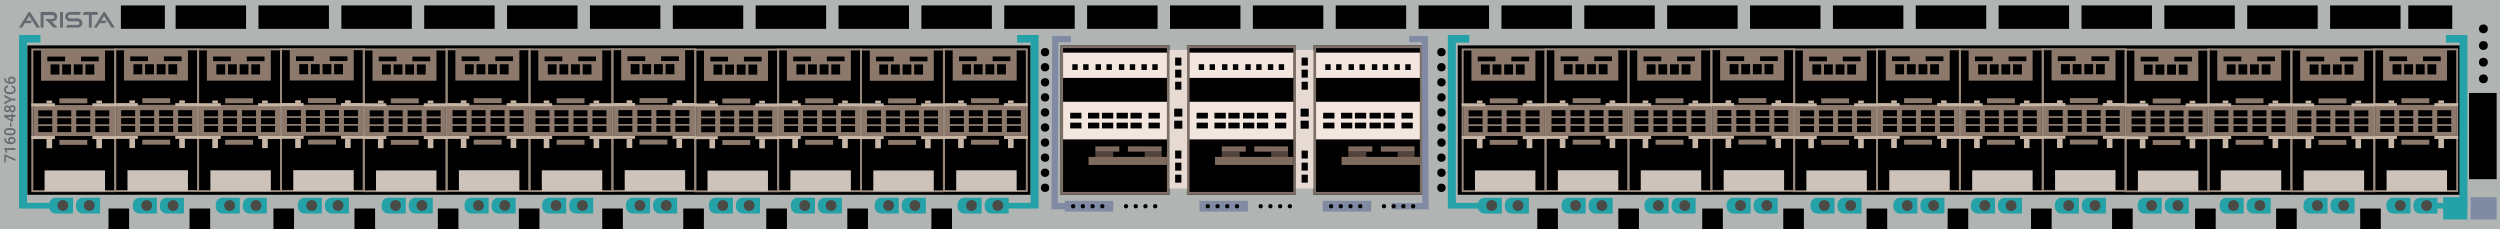 <?xml version="1.0" encoding="utf-8"?>
<!-- Copyright 2022 Virtual Console LLC. All rights reserved. Julia. Generator: Adobe Illustrator 23.1.0, SVG Export Plug-In . SVG Version: 6.00 Build 0)  -->
<svg version="1.1" id="Arista_DCS-7160-48YC6" xmlns="http://www.w3.org/2000/svg" xmlns:xlink="http://www.w3.org/1999/xlink" x="0px" y="0px"
	 viewBox="0 0 600 55" style="enable-background:new 0 0 600 55;" xml:space="preserve">
<style type="text/css">
	.st0{fill:#B0B5B3;}
	.st1{fill:#666A70;}
	.st2{fill:#97887B;}
	.st3{fill:#8C796B;}
	.st4{fill:#C8B7A7;}
	.st5{fill:#CDC3BA;}
	.st6{fill:#52443C;}
	.st7{fill:#7E7066;}
	.st8{fill:#F3E6DE;}
	.st9{fill:#7F6B5E;}
	.st10{fill:#E7DAD2;}
	.st11{fill:#25A2A7;}
	.st12{fill:#4A4A47;}
	.st13{fill:#808AA3;}
</style>
<rect class="st0" width="600" height="55"/>
<g>
	<g>
		<path class="st1" d="M8.794,6.63h0.822L7.316,3.006
			C7.196,2.816,6.919,2.817,6.8,3.007L6.786,3.029L6.786,3.029L4.541,6.61
			L5.315,6.63l0.655-1.069h1.364L7.694,4.967H6.335l0.671-1.094L8.794,6.63z"/>
		<path class="st1" d="M26.75,6.63h0.822l-2.3-3.624
			c-0.12-0.19-0.397-0.189-0.516,0.001l-0.014,0.022l-0-0l-2.245,3.582
			l0.774,0.02l0.655-1.069h1.364l0.359-0.594H24.292l0.671-1.094L26.75,6.63z"/>
		<path class="st1" d="M9.743,6.63V2.864h2.85c0.633,0,1.146,0.513,1.146,1.146V4.01
			c0,0.633-0.513,1.146-1.146,1.146h-0.195l1.451,1.451h-1.033l-1.985-2.06h1.75
			c0.255,0,0.462-0.207,0.462-0.462v-0c0-0.255-0.206-0.461-0.46-0.462
			l-2.134-0.008v3.015H9.743z"/>
		<rect x="14.419" y="2.864" class="st1" width="0.7" height="3.766"/>
		<path class="st1" d="M19.027,3.575l0.495-0.711h-2.742c-0.625,0-1.132,0.507-1.132,1.132
			v0c0,0.625,0.507,1.132,1.132,1.132h1.855c0.236,0,0.427,0.191,0.427,0.427
			v0c0,0.236-0.191,0.427-0.427,0.427h-2.492l-0.341,0.649h2.867
			c0.613,0,1.109-0.497,1.109-1.109V5.521c0-0.613-0.497-1.109-1.109-1.109h-1.929
			c-0.236,0-0.427-0.191-0.427-0.427V3.973c0-0.238,0.194-0.43,0.432-0.427
			L19.027,3.575z"/>
		<polygon class="st1" points="23.461,2.864 22.026,2.864 21.326,2.864 20.164,2.864 
			19.778,3.569 21.326,3.569 21.326,6.63 22.026,6.63 22.026,3.569 23.461,3.569 		
			"/>
	</g>
</g>
<rect x="6.577" y="10.897" width="240.769" height="35.849"/>
<g>
	<path class="st2" d="M166.638,12.041v33.539H147.217V12.041H166.638 M167.106,11.574h-20.357
		v34.475h20.357V11.574L167.106,11.574z"/>
	<path class="st3" d="M149.084,11.791v7.52h15.353v-7.52H149.084z M150.59,13.518h4.265
		v1.127h-4.265V13.518z M153.486,17.826h-2.123v-2.436h2.123V17.826z M156.277,17.826
		h-2.123v-2.436h2.123V17.826z M159.068,17.826h-2.123v-2.436h2.123V17.826z
		 M161.859,17.826h-2.123v-2.436h2.123V17.826z M162.931,14.645h-4.265V13.518h4.265
		V14.645z"/>
	<path class="st3" d="M147.217,25.126v7.456h19.421v-7.456H147.217z M151.765,31.645h-3.354
		v-1.458h3.354V31.645z M151.765,29.76h-3.354v-1.458h3.354V29.76z M151.765,27.876
		h-3.354v-1.458h3.354V27.876z M156.325,31.645h-3.354v-1.458h3.354V31.645z
		 M156.325,29.76h-3.354v-1.458h3.354V29.76z M156.325,27.876h-3.354v-1.458h3.354
		V27.876z M160.884,31.645h-3.354v-1.458h3.354V31.645z M160.884,29.76h-3.354v-1.458
		h3.354V29.76z M160.884,27.876h-3.354v-1.458h3.354V27.876z M165.444,31.645h-3.354
		v-1.458h3.354V31.645z M165.444,29.76h-3.354v-1.458h3.354V29.76z M165.444,27.876
		h-3.354v-1.458h3.354V27.876z"/>
	<rect x="161.398" y="24.73" class="st4" width="5.708" height="0.727"/>
	<rect x="146.749" y="24.73" class="st4" width="5.664" height="0.727"/>
	<rect x="161.398" y="32.582" class="st4" width="5.715" height="0.727"/>
	<rect x="146.749" y="32.582" class="st4" width="5.664" height="0.727"/>
	<rect x="162.352" y="24.076" class="st4" width="1.35" height="0.654"/>
	<rect x="150.391" y="24.076" class="st4" width="1.35" height="0.654"/>
	<rect x="162.352" y="33.309" class="st4" width="1.35" height="2.203"/>
	<rect x="150.391" y="33.309" class="st4" width="1.35" height="2.203"/>
	<rect x="153.486" y="23.543" class="st3" width="6.691" height="1.187"/>
	<rect x="153.486" y="33.506" class="st3" width="6.691" height="1.187"/>
	<rect x="149.929" y="40.837" class="st5" width="14.508" height="4.995"/>
</g>
<g>
	<path class="st2" d="M146.742,12.084v33.539h-19.421V12.084H146.742 M147.21,11.616h-20.357
		v34.475h20.357V11.616L147.21,11.616z"/>
	<path class="st3" d="M129.188,11.834v7.52h15.353v-7.52H129.188z M130.694,13.561h4.265
		v1.127h-4.265V13.561z M133.59,17.869h-2.123v-2.436h2.123V17.869z M136.381,17.869
		h-2.123v-2.436h2.123V17.869z M139.172,17.869h-2.123v-2.436h2.123V17.869z
		 M141.964,17.869h-2.123v-2.436h2.123V17.869z M143.035,14.688h-4.265v-1.127h4.265
		V14.688z"/>
	<path class="st3" d="M127.321,25.169v7.456h19.421v-7.456H127.321z M131.869,31.688h-3.354
		v-1.458h3.354V31.688z M131.869,29.803h-3.354v-1.458h3.354V29.803z M131.869,27.919
		h-3.354v-1.458h3.354V27.919z M136.429,31.688h-3.354v-1.458h3.354V31.688z
		 M136.429,29.803h-3.354v-1.458h3.354V29.803z M136.429,27.919h-3.354v-1.458h3.354
		V27.919z M140.989,31.688h-3.354v-1.458h3.354V31.688z M140.989,29.803h-3.354v-1.458
		h3.354V29.803z M140.989,27.919h-3.354v-1.458h3.354V27.919z M145.548,31.688h-3.354
		v-1.458h3.354V31.688z M145.548,29.803h-3.354v-1.458h3.354V29.803z M145.548,27.919
		h-3.354v-1.458h3.354V27.919z"/>
	<rect x="141.502" y="24.773" class="st4" width="5.708" height="0.727"/>
	<rect x="126.854" y="24.773" class="st4" width="5.664" height="0.727"/>
	<rect x="141.502" y="32.625" class="st4" width="5.715" height="0.727"/>
	<rect x="126.854" y="32.625" class="st4" width="5.664" height="0.727"/>
	<rect x="142.456" y="24.119" class="st4" width="1.35" height="0.654"/>
	<rect x="130.495" y="24.119" class="st4" width="1.35" height="0.654"/>
	<rect x="142.456" y="33.352" class="st4" width="1.35" height="2.203"/>
	<rect x="130.495" y="33.352" class="st4" width="1.35" height="2.203"/>
	<rect x="133.59" y="23.586" class="st3" width="6.691" height="1.187"/>
	<rect x="133.59" y="33.549" class="st3" width="6.691" height="1.187"/>
	<rect x="130.033" y="40.88" class="st5" width="14.508" height="4.995"/>
</g>
<g>
	<path class="st2" d="M126.847,12.063v33.539h-19.421V12.063H126.847 M127.314,11.595h-20.357
		v34.475h20.357V11.595L127.314,11.595z"/>
	<path class="st3" d="M109.292,11.812v7.52h15.353v-7.52H109.292z M110.798,13.54h4.265
		v1.127h-4.265V13.54z M113.694,17.848h-2.123v-2.436h2.123V17.848z M116.486,17.848
		h-2.123v-2.436h2.123V17.848z M119.277,17.848h-2.123v-2.436h2.123V17.848z
		 M122.068,17.848h-2.123v-2.436h2.123V17.848z M123.139,14.666h-4.265v-1.127h4.265
		V14.666z"/>
	<path class="st3" d="M107.426,25.147v7.456h19.421v-7.456H107.426z M111.974,31.666h-3.354
		v-1.458h3.354V31.666z M111.974,29.782h-3.354v-1.458h3.354V29.782z M111.974,27.897
		h-3.354v-1.458h3.354V27.897z M116.533,31.666h-3.354v-1.458h3.354V31.666z
		 M116.533,29.782h-3.354v-1.458h3.354V29.782z M116.533,27.897h-3.354v-1.458h3.354
		V27.897z M121.093,31.666h-3.354v-1.458h3.354V31.666z M121.093,29.782h-3.354v-1.458
		h3.354V29.782z M121.093,27.897h-3.354v-1.458h3.354V27.897z M125.653,31.666h-3.354
		v-1.458h3.354V31.666z M125.653,29.782h-3.354v-1.458h3.354V29.782z M125.653,27.897
		h-3.354v-1.458h3.354V27.897z"/>
	<rect x="121.606" y="24.751" class="st4" width="5.708" height="0.727"/>
	<rect x="106.958" y="24.751" class="st4" width="5.664" height="0.727"/>
	<rect x="121.606" y="32.603" class="st4" width="5.715" height="0.727"/>
	<rect x="106.958" y="32.603" class="st4" width="5.664" height="0.727"/>
	<rect x="122.56" y="24.098" class="st4" width="1.35" height="0.654"/>
	<rect x="110.599" y="24.098" class="st4" width="1.35" height="0.654"/>
	<rect x="122.56" y="33.33" class="st4" width="1.35" height="2.203"/>
	<rect x="110.599" y="33.33" class="st4" width="1.35" height="2.203"/>
	<rect x="113.694" y="23.565" class="st3" width="6.691" height="1.187"/>
	<rect x="113.694" y="33.528" class="st3" width="6.691" height="1.187"/>
	<rect x="110.138" y="40.859" class="st5" width="14.508" height="4.995"/>
</g>
<g>
	<path class="st2" d="M106.951,12.106v33.539H87.53V12.106H106.951 M107.419,11.638H87.062
		v34.475h20.357V11.638L107.419,11.638z"/>
	<path class="st3" d="M89.397,11.855v7.52h15.353v-7.52H89.397z M90.903,13.582h4.265v1.127
		h-4.265V13.582z M93.799,17.89H91.676v-2.436h2.123V17.89z M96.59,17.89h-2.123
		v-2.436h2.123V17.89z M99.381,17.89h-2.123v-2.436h2.123V17.89z M102.172,17.89
		h-2.123v-2.436h2.123V17.89z M103.244,14.709h-4.265v-1.127h4.265V14.709z"/>
	<path class="st3" d="M87.53,25.19v7.456h19.421v-7.456H87.53z M92.078,31.709H88.724
		v-1.458h3.354V31.709z M92.078,29.825H88.724v-1.458h3.354V29.825z M92.078,27.94
		H88.724v-1.458h3.354V27.94z M96.638,31.709h-3.354v-1.458h3.354V31.709z
		 M96.638,29.825h-3.354v-1.458h3.354V29.825z M96.638,27.94h-3.354v-1.458h3.354
		V27.94z M101.197,31.709h-3.354v-1.458h3.354V31.709z M101.197,29.825h-3.354v-1.458
		h3.354V29.825z M101.197,27.94h-3.354v-1.458h3.354V27.94z M105.757,31.709h-3.354
		v-1.458h3.354V31.709z M105.757,29.825h-3.354v-1.458h3.354V29.825z M105.757,27.94
		h-3.354v-1.458h3.354V27.94z"/>
	<rect x="101.711" y="24.794" class="st4" width="5.708" height="0.727"/>
	<rect x="87.062" y="24.794" class="st4" width="5.664" height="0.727"/>
	<rect x="101.711" y="32.646" class="st4" width="5.715" height="0.727"/>
	<rect x="87.062" y="32.646" class="st4" width="5.664" height="0.727"/>
	<rect x="102.664" y="24.14" class="st4" width="1.35" height="0.654"/>
	<rect x="90.704" y="24.14" class="st4" width="1.35" height="0.654"/>
	<rect x="102.664" y="33.373" class="st4" width="1.35" height="2.203"/>
	<rect x="90.704" y="33.373" class="st4" width="1.35" height="2.203"/>
	<rect x="93.799" y="23.608" class="st3" width="6.691" height="1.187"/>
	<rect x="93.799" y="33.571" class="st3" width="6.691" height="1.187"/>
	<rect x="90.242" y="40.902" class="st5" width="14.508" height="4.995"/>
</g>
<g>
	<path class="st2" d="M246.2,12.074V45.613h-19.421V12.074H246.2 M246.668,11.606H226.311
		v34.475h20.357V11.606L246.668,11.606z"/>
	<path class="st3" d="M228.646,11.823v7.52h15.353v-7.52H228.646z M230.152,13.55h4.265
		v1.127h-4.265V13.55z M233.048,17.858h-2.123v-2.436h2.123V17.858z M235.839,17.858
		h-2.123v-2.436h2.123V17.858z M238.63,17.858h-2.123v-2.436h2.123V17.858z
		 M241.421,17.858h-2.123v-2.436h2.123V17.858z M242.493,14.677h-4.265v-1.127h4.265
		V14.677z"/>
	<path class="st3" d="M226.779,25.158v7.456h19.421v-7.456H226.779z M231.327,31.677h-3.354
		v-1.458h3.354V31.677z M231.327,29.792h-3.354V28.335h3.354V29.792z M231.327,27.908
		h-3.354v-1.458h3.354V27.908z M235.887,31.677h-3.354v-1.458h3.354V31.677z
		 M235.887,29.792h-3.354V28.335h3.354V29.792z M235.887,27.908h-3.354v-1.458h3.354
		V27.908z M240.446,31.677h-3.354v-1.458h3.354V31.677z M240.446,29.792h-3.354V28.335
		h3.354V29.792z M240.446,27.908h-3.354v-1.458h3.354V27.908z M245.006,31.677h-3.354
		v-1.458h3.354V31.677z M245.006,29.792h-3.354V28.335h3.354V29.792z M245.006,27.908
		h-3.354v-1.458h3.354V27.908z"/>
	<rect x="240.96" y="24.762" class="st4" width="5.708" height="0.727"/>
	<rect x="226.311" y="24.762" class="st4" width="5.664" height="0.727"/>
	<rect x="240.96" y="32.614" class="st4" width="5.715" height="0.727"/>
	<rect x="226.311" y="32.614" class="st4" width="5.664" height="0.727"/>
	<rect x="241.913" y="24.108" class="st4" width="1.35" height="0.654"/>
	<rect x="229.953" y="24.108" class="st4" width="1.35" height="0.654"/>
	<rect x="241.913" y="33.341" class="st4" width="1.35" height="2.203"/>
	<rect x="229.953" y="33.341" class="st4" width="1.35" height="2.203"/>
	<rect x="233.048" y="23.575" class="st3" width="6.691" height="1.187"/>
	<rect x="233.048" y="33.538" class="st3" width="6.691" height="1.187"/>
	<rect x="229.491" y="40.869" class="st5" width="14.508" height="4.995"/>
</g>
<g>
	<path class="st2" d="M226.304,12.116v33.539H206.883V12.116H226.304 M226.772,11.649h-20.357
		v34.475h20.357V11.649L226.772,11.649z"/>
	<path class="st3" d="M208.75,11.866v7.52h15.353v-7.52H208.75z M210.256,13.593h4.265
		v1.127h-4.265V13.593z M213.152,17.901h-2.123v-2.436h2.123V17.901z M215.943,17.901
		h-2.123v-2.436h2.123V17.901z M218.734,17.901h-2.123v-2.436h2.123V17.901z
		 M221.526,17.901h-2.123v-2.436h2.123V17.901z M222.597,14.72h-4.265v-1.127h4.265
		V14.72z"/>
	<path class="st3" d="M206.883,25.201v7.456h19.421v-7.456H206.883z M211.431,31.72h-3.354
		V30.262h3.354V31.72z M211.431,29.835h-3.354v-1.458h3.354V29.835z M211.431,27.951
		h-3.354v-1.458h3.354V27.951z M215.991,31.72h-3.354V30.262h3.354V31.72z
		 M215.991,29.835h-3.354v-1.458h3.354V29.835z M215.991,27.951h-3.354v-1.458h3.354
		V27.951z M220.551,31.72h-3.354V30.262h3.354V31.72z M220.551,29.835h-3.354v-1.458
		h3.354V29.835z M220.551,27.951h-3.354v-1.458h3.354V27.951z M225.11,31.72h-3.354
		V30.262h3.354V31.72z M225.11,29.835h-3.354v-1.458h3.354V29.835z M225.11,27.951
		h-3.354v-1.458h3.354V27.951z"/>
	<rect x="221.064" y="24.805" class="st4" width="5.708" height="0.727"/>
	<rect x="206.415" y="24.805" class="st4" width="5.664" height="0.727"/>
	<rect x="221.064" y="32.657" class="st4" width="5.715" height="0.727"/>
	<rect x="206.415" y="32.657" class="st4" width="5.664" height="0.727"/>
	<rect x="222.018" y="24.151" class="st4" width="1.35" height="0.654"/>
	<rect x="210.057" y="24.151" class="st4" width="1.35" height="0.654"/>
	<rect x="222.018" y="33.384" class="st4" width="1.35" height="2.203"/>
	<rect x="210.057" y="33.384" class="st4" width="1.35" height="2.203"/>
	<rect x="213.152" y="23.618" class="st3" width="6.691" height="1.187"/>
	<rect x="213.152" y="33.581" class="st3" width="6.691" height="1.187"/>
	<rect x="209.595" y="40.912" class="st5" width="14.508" height="4.995"/>
</g>
<g>
	<path class="st2" d="M206.408,12.095v33.539h-19.421V12.095H206.408 M206.876,11.627h-20.357
		V46.102h20.357V11.627L206.876,11.627z"/>
	<path class="st3" d="M188.854,11.844v7.52h15.353v-7.52H188.854z M190.36,13.572h4.265
		v1.127h-4.265V13.572z M193.256,17.88h-2.123v-2.436h2.123V17.88z M196.047,17.88
		h-2.123v-2.436h2.123V17.88z M198.839,17.88h-2.123v-2.436h2.123V17.88z
		 M201.63,17.88h-2.123v-2.436h2.123V17.88z M202.701,14.698h-4.265v-1.127h4.265
		V14.698z"/>
	<path class="st3" d="M186.988,25.179v7.456h19.421v-7.456H186.988z M191.536,31.699h-3.354
		v-1.458h3.354V31.699z M191.536,29.814h-3.354v-1.458h3.354V29.814z M191.536,27.929
		h-3.354v-1.458h3.354V27.929z M196.095,31.699h-3.354v-1.458h3.354V31.699z
		 M196.095,29.814h-3.354v-1.458h3.354V29.814z M196.095,27.929h-3.354v-1.458h3.354
		V27.929z M200.655,31.699h-3.354v-1.458h3.354V31.699z M200.655,29.814h-3.354v-1.458
		h3.354V29.814z M200.655,27.929h-3.354v-1.458h3.354V27.929z M205.214,31.699h-3.354
		v-1.458h3.354V31.699z M205.214,29.814h-3.354v-1.458h3.354V29.814z M205.214,27.929
		h-3.354v-1.458h3.354V27.929z"/>
	<rect x="201.168" y="24.784" class="st4" width="5.708" height="0.727"/>
	<rect x="186.52" y="24.784" class="st4" width="5.664" height="0.727"/>
	<rect x="201.168" y="32.635" class="st4" width="5.715" height="0.727"/>
	<rect x="186.52" y="32.635" class="st4" width="5.664" height="0.727"/>
	<rect x="202.122" y="24.13" class="st4" width="1.35" height="0.654"/>
	<rect x="190.161" y="24.13" class="st4" width="1.35" height="0.654"/>
	<rect x="202.122" y="33.362" class="st4" width="1.35" height="2.203"/>
	<rect x="190.161" y="33.362" class="st4" width="1.35" height="2.203"/>
	<rect x="193.256" y="23.597" class="st3" width="6.691" height="1.187"/>
	<rect x="193.256" y="33.56" class="st3" width="6.691" height="1.187"/>
	<rect x="189.7" y="40.891" class="st5" width="14.508" height="4.995"/>
</g>
<g>
	<path class="st2" d="M186.513,12.138v33.539h-19.421V12.138H186.513 M186.981,11.67h-20.357
		v34.475h20.357V11.67L186.981,11.67z"/>
	<path class="st3" d="M168.959,11.887v7.52h15.353v-7.52H168.959z M170.465,13.615h4.265
		v1.127h-4.265V13.615z M173.36,17.923h-2.123v-2.436h2.123V17.923z M176.152,17.923
		h-2.123v-2.436h2.123V17.923z M178.943,17.923h-2.123v-2.436h2.123V17.923z
		 M181.734,17.923h-2.123v-2.436h2.123V17.923z M182.805,14.741h-4.265v-1.127h4.265
		V14.741z"/>
	<path class="st3" d="M167.092,25.222v7.456h19.421v-7.456H167.092z M171.64,31.741h-3.354
		v-1.458h3.354V31.741z M171.64,29.857h-3.354v-1.458h3.354V29.857z M171.64,27.972
		h-3.354V26.514h3.354V27.972z M176.199,31.741h-3.354v-1.458h3.354V31.741z
		 M176.199,29.857h-3.354v-1.458h3.354V29.857z M176.199,27.972h-3.354V26.514h3.354
		V27.972z M180.759,31.741h-3.354v-1.458h3.354V31.741z M180.759,29.857h-3.354v-1.458
		h3.354V29.857z M180.759,27.972h-3.354V26.514h3.354V27.972z M185.319,31.741h-3.354
		v-1.458h3.354V31.741z M185.319,29.857h-3.354v-1.458h3.354V29.857z M185.319,27.972
		h-3.354V26.514h3.354V27.972z"/>
	<rect x="181.272" y="24.827" class="st4" width="5.708" height="0.727"/>
	<rect x="166.624" y="24.827" class="st4" width="5.664" height="0.727"/>
	<rect x="181.272" y="32.678" class="st4" width="5.715" height="0.727"/>
	<rect x="166.624" y="32.678" class="st4" width="5.664" height="0.727"/>
	<rect x="182.226" y="24.173" class="st4" width="1.35" height="0.654"/>
	<rect x="170.265" y="24.173" class="st4" width="1.35" height="0.654"/>
	<rect x="182.226" y="33.405" class="st4" width="1.35" height="2.203"/>
	<rect x="170.265" y="33.405" class="st4" width="1.35" height="2.203"/>
	<rect x="173.36" y="23.64" class="st3" width="6.691" height="1.187"/>
	<rect x="173.36" y="33.603" class="st3" width="6.691" height="1.187"/>
	<rect x="169.804" y="40.934" class="st5" width="14.508" height="4.995"/>
</g>
<g>
	<path class="st2" d="M87.096,12.041v33.539H67.675V12.041H87.096 M87.564,11.574h-20.357
		v34.475h20.357V11.574L87.564,11.574z"/>
	<path class="st3" d="M69.542,11.791v7.52h15.353v-7.52H69.542z M71.048,13.518h4.265
		v1.127h-4.265V13.518z M73.944,17.826h-2.123v-2.436h2.123V17.826z M76.735,17.826
		h-2.123v-2.436h2.123V17.826z M79.526,17.826h-2.123v-2.436h2.123V17.826z
		 M82.318,17.826h-2.123v-2.436h2.123V17.826z M83.389,14.645h-4.265V13.518h4.265
		V14.645z"/>
	<path class="st3" d="M67.675,25.126v7.456h19.421v-7.456H67.675z M72.223,31.645h-3.354
		v-1.458h3.354V31.645z M72.223,29.76h-3.354v-1.458h3.354V29.76z M72.223,27.876
		h-3.354v-1.458h3.354V27.876z M76.783,31.645H73.429v-1.458h3.354V31.645z
		 M76.783,29.76H73.429v-1.458h3.354V29.76z M76.783,27.876H73.429v-1.458h3.354
		V27.876z M81.343,31.645h-3.354v-1.458h3.354V31.645z M81.343,29.76h-3.354v-1.458
		h3.354V29.76z M81.343,27.876h-3.354v-1.458h3.354V27.876z M85.902,31.645h-3.354
		v-1.458h3.354V31.645z M85.902,29.76h-3.354v-1.458h3.354V29.76z M85.902,27.876
		h-3.354v-1.458h3.354V27.876z"/>
	<rect x="81.856" y="24.73" class="st4" width="5.708" height="0.727"/>
	<rect x="67.207" y="24.73" class="st4" width="5.664" height="0.727"/>
	<rect x="81.856" y="32.582" class="st4" width="5.715" height="0.727"/>
	<rect x="67.207" y="32.582" class="st4" width="5.664" height="0.727"/>
	<rect x="82.81" y="24.076" class="st4" width="1.35" height="0.654"/>
	<rect x="70.849" y="24.076" class="st4" width="1.35" height="0.654"/>
	<rect x="82.81" y="33.309" class="st4" width="1.35" height="2.203"/>
	<rect x="70.849" y="33.309" class="st4" width="1.35" height="2.203"/>
	<rect x="73.944" y="23.543" class="st3" width="6.691" height="1.187"/>
	<rect x="73.944" y="33.506" class="st3" width="6.691" height="1.187"/>
	<rect x="70.387" y="40.837" class="st5" width="14.508" height="4.995"/>
</g>
<g>
	<path class="st2" d="M67.2,12.084v33.539H47.78V12.084H67.2 M67.668,11.616h-20.357
		v34.475h20.357V11.616L67.668,11.616z"/>
	<path class="st3" d="M49.646,11.834v7.52h15.353v-7.52H49.646z M51.152,13.561h4.265
		v1.127H51.152V13.561z M54.048,17.869h-2.123v-2.436h2.123V17.869z M56.839,17.869
		h-2.123v-2.436h2.123V17.869z M59.631,17.869h-2.123v-2.436h2.123V17.869z
		 M62.422,17.869h-2.123v-2.436h2.123V17.869z M63.493,14.688h-4.265v-1.127h4.265
		V14.688z"/>
	<path class="st3" d="M47.78,25.169v7.456h19.421v-7.456H47.78z M52.328,31.688h-3.354
		v-1.458h3.354V31.688z M52.328,29.803h-3.354v-1.458h3.354V29.803z M52.328,27.919
		h-3.354v-1.458h3.354V27.919z M56.887,31.688h-3.354v-1.458h3.354V31.688z
		 M56.887,29.803h-3.354v-1.458h3.354V29.803z M56.887,27.919h-3.354v-1.458h3.354
		V27.919z M61.447,31.688h-3.354v-1.458h3.354V31.688z M61.447,29.803h-3.354v-1.458
		h3.354V29.803z M61.447,27.919h-3.354v-1.458h3.354V27.919z M66.006,31.688h-3.354
		v-1.458h3.354V31.688z M66.006,29.803h-3.354v-1.458h3.354V29.803z M66.006,27.919
		h-3.354v-1.458h3.354V27.919z"/>
	<rect x="61.96" y="24.773" class="st4" width="5.708" height="0.727"/>
	<rect x="47.312" y="24.773" class="st4" width="5.664" height="0.727"/>
	<rect x="61.96" y="32.625" class="st4" width="5.715" height="0.727"/>
	<rect x="47.312" y="32.625" class="st4" width="5.664" height="0.727"/>
	<rect x="62.914" y="24.119" class="st4" width="1.35" height="0.654"/>
	<rect x="50.953" y="24.119" class="st4" width="1.35" height="0.654"/>
	<rect x="62.914" y="33.352" class="st4" width="1.35" height="2.203"/>
	<rect x="50.953" y="33.352" class="st4" width="1.35" height="2.203"/>
	<rect x="54.048" y="23.586" class="st3" width="6.691" height="1.187"/>
	<rect x="54.048" y="33.549" class="st3" width="6.691" height="1.187"/>
	<rect x="50.492" y="40.88" class="st5" width="14.508" height="4.995"/>
</g>
<g>
	<path class="st2" d="M47.305,12.063v33.539H27.884V12.063H47.305 M47.773,11.595H27.416
		v34.475h20.357V11.595L47.773,11.595z"/>
	<path class="st3" d="M29.751,11.812v7.52h15.353v-7.52H29.751z M31.257,13.54h4.265
		v1.127h-4.265V13.54z M34.152,17.848h-2.123v-2.436h2.123V17.848z M36.944,17.848
		H34.821v-2.436h2.123V17.848z M39.735,17.848h-2.123v-2.436h2.123V17.848z
		 M42.526,17.848h-2.123v-2.436h2.123V17.848z M43.597,14.666h-4.265v-1.127h4.265
		V14.666z"/>
	<path class="st3" d="M27.884,25.147v7.456h19.421v-7.456H27.884z M32.432,31.666h-3.354
		v-1.458h3.354V31.666z M32.432,29.782h-3.354v-1.458h3.354V29.782z M32.432,27.897
		h-3.354v-1.458h3.354V27.897z M36.991,31.666h-3.354v-1.458h3.354V31.666z
		 M36.991,29.782h-3.354v-1.458h3.354V29.782z M36.991,27.897h-3.354v-1.458h3.354
		V27.897z M41.551,31.666h-3.354v-1.458h3.354V31.666z M41.551,29.782h-3.354v-1.458
		h3.354V29.782z M41.551,27.897h-3.354v-1.458h3.354V27.897z M46.111,31.666h-3.354
		v-1.458h3.354V31.666z M46.111,29.782h-3.354v-1.458h3.354V29.782z M46.111,27.897
		h-3.354v-1.458h3.354V27.897z"/>
	<rect x="42.064" y="24.751" class="st4" width="5.708" height="0.727"/>
	<rect x="27.416" y="24.751" class="st4" width="5.664" height="0.727"/>
	<rect x="42.064" y="32.603" class="st4" width="5.715" height="0.727"/>
	<rect x="27.416" y="32.603" class="st4" width="5.664" height="0.727"/>
	<rect x="43.018" y="24.098" class="st4" width="1.35" height="0.654"/>
	<rect x="31.057" y="24.098" class="st4" width="1.35" height="0.654"/>
	<rect x="43.018" y="33.33" class="st4" width="1.35" height="2.203"/>
	<rect x="31.057" y="33.33" class="st4" width="1.35" height="2.203"/>
	<rect x="34.152" y="23.565" class="st3" width="6.691" height="1.187"/>
	<rect x="34.152" y="33.528" class="st3" width="6.691" height="1.187"/>
	<rect x="30.596" y="40.859" class="st5" width="14.508" height="4.995"/>
</g>
<g>
	<path class="st2" d="M27.409,12.106v33.539H7.988V12.106H27.409 M27.877,11.638H7.52
		v34.475h20.357V11.638L27.877,11.638z"/>
	<path class="st3" d="M9.855,11.855v7.52h15.353v-7.52H9.855z M11.361,13.582h4.265
		v1.127h-4.265V13.582z M14.257,17.89h-2.123v-2.436h2.123V17.89z M17.048,17.89
		h-2.123v-2.436h2.123V17.89z M19.839,17.89h-2.123v-2.436h2.123V17.89z M22.631,17.89
		h-2.123v-2.436h2.123V17.89z M23.702,14.709h-4.265v-1.127h4.265V14.709z"/>
	<path class="st3" d="M7.988,25.19v7.456h19.421v-7.456H7.988z M12.536,31.709H9.182
		v-1.458h3.354V31.709z M12.536,29.825H9.182v-1.458h3.354V29.825z M12.536,27.94
		H9.182v-1.458h3.354V27.94z M17.096,31.709h-3.354v-1.458h3.354V31.709z
		 M17.096,29.825h-3.354v-1.458h3.354V29.825z M17.096,27.94h-3.354v-1.458h3.354
		V27.94z M21.655,31.709H18.301v-1.458h3.354V31.709z M21.655,29.825H18.301v-1.458
		h3.354V29.825z M21.655,27.94H18.301v-1.458h3.354V27.94z M26.215,31.709h-3.354
		v-1.458h3.354V31.709z M26.215,29.825h-3.354v-1.458h3.354V29.825z M26.215,27.94
		h-3.354v-1.458h3.354V27.94z"/>
	<rect x="22.169" y="24.794" class="st4" width="5.708" height="0.727"/>
	<rect x="7.52" y="24.794" class="st4" width="5.664" height="0.727"/>
	<rect x="22.169" y="32.646" class="st4" width="5.715" height="0.727"/>
	<rect x="7.52" y="32.646" class="st4" width="5.664" height="0.727"/>
	<rect x="23.123" y="24.14" class="st4" width="1.35" height="0.654"/>
	<rect x="11.162" y="24.14" class="st4" width="1.35" height="0.654"/>
	<rect x="23.123" y="33.373" class="st4" width="1.35" height="2.203"/>
	<rect x="11.162" y="33.373" class="st4" width="1.35" height="2.203"/>
	<rect x="14.257" y="23.608" class="st3" width="6.691" height="1.187"/>
	<rect x="14.257" y="33.571" class="st3" width="6.691" height="1.187"/>
	<rect x="10.7" y="40.902" class="st5" width="14.508" height="4.995"/>
</g>
<rect x="349.866" y="10.897" width="240.769" height="35.849"/>
<g>
	<path class="st2" d="M509.927,12.041v33.539h-19.421V12.041H509.927 M510.395,11.574h-20.357
		v34.475h20.357V11.574L510.395,11.574z"/>
	<path class="st3" d="M492.373,11.791v7.52h15.353v-7.52H492.373z M493.879,13.518h4.265
		v1.127h-4.265V13.518z M496.774,17.826h-2.123v-2.436h2.123V17.826z M499.566,17.826
		h-2.123v-2.436h2.123V17.826z M502.357,17.826h-2.123v-2.436h2.123V17.826z
		 M505.148,17.826h-2.123v-2.436h2.123V17.826z M506.22,14.645h-4.265V13.518h4.265
		V14.645z"/>
	<path class="st3" d="M490.506,25.126v7.456h19.421v-7.456H490.506z M495.054,31.645h-3.354
		v-1.458h3.354V31.645z M495.054,29.76h-3.354v-1.458h3.354V29.76z M495.054,27.876
		h-3.354v-1.458h3.354V27.876z M499.613,31.645h-3.354v-1.458h3.354V31.645z
		 M499.613,29.76h-3.354v-1.458h3.354V29.76z M499.613,27.876h-3.354v-1.458h3.354
		V27.876z M504.173,31.645h-3.354v-1.458h3.354V31.645z M504.173,29.76h-3.354v-1.458
		h3.354V29.76z M504.173,27.876h-3.354v-1.458h3.354V27.876z M508.733,31.645h-3.354
		v-1.458h3.354V31.645z M508.733,29.76h-3.354v-1.458h3.354V29.76z M508.733,27.876
		h-3.354v-1.458h3.354V27.876z"/>
	<rect x="504.687" y="24.73" class="st4" width="5.708" height="0.727"/>
	<rect x="490.038" y="24.73" class="st4" width="5.664" height="0.727"/>
	<rect x="504.687" y="32.582" class="st4" width="5.715" height="0.727"/>
	<rect x="490.038" y="32.582" class="st4" width="5.664" height="0.727"/>
	<rect x="505.64" y="24.076" class="st4" width="1.35" height="0.654"/>
	<rect x="493.68" y="24.076" class="st4" width="1.35" height="0.654"/>
	<rect x="505.64" y="33.309" class="st4" width="1.35" height="2.203"/>
	<rect x="493.68" y="33.309" class="st4" width="1.35" height="2.203"/>
	<rect x="496.774" y="23.543" class="st3" width="6.691" height="1.187"/>
	<rect x="496.774" y="33.506" class="st3" width="6.691" height="1.187"/>
	<rect x="493.218" y="40.837" class="st5" width="14.508" height="4.995"/>
</g>
<g>
	<path class="st2" d="M490.031,12.084v33.539h-19.421V12.084H490.031 M490.499,11.616H470.142
		v34.475h20.357V11.616L490.499,11.616z"/>
	<path class="st3" d="M472.477,11.834v7.52h15.353v-7.52H472.477z M473.983,13.561h4.265
		v1.127h-4.265V13.561z M476.879,17.869h-2.123v-2.436h2.123V17.869z M479.67,17.869
		h-2.123v-2.436h2.123V17.869z M482.461,17.869h-2.123v-2.436h2.123V17.869z
		 M485.253,17.869h-2.123v-2.436h2.123V17.869z M486.324,14.688h-4.265v-1.127h4.265
		V14.688z"/>
	<path class="st3" d="M470.61,25.169v7.456h19.421v-7.456H470.61z M475.158,31.688h-3.354
		v-1.458h3.354V31.688z M475.158,29.803h-3.354v-1.458h3.354V29.803z M475.158,27.919
		h-3.354v-1.458h3.354V27.919z M479.718,31.688H476.364v-1.458h3.354V31.688z
		 M479.718,29.803H476.364v-1.458h3.354V29.803z M479.718,27.919H476.364v-1.458h3.354
		V27.919z M484.277,31.688h-3.354v-1.458h3.354V31.688z M484.277,29.803h-3.354v-1.458
		h3.354V29.803z M484.277,27.919h-3.354v-1.458h3.354V27.919z M488.837,31.688h-3.354
		v-1.458h3.354V31.688z M488.837,29.803h-3.354v-1.458h3.354V29.803z M488.837,27.919
		h-3.354v-1.458h3.354V27.919z"/>
	<rect x="484.791" y="24.773" class="st4" width="5.708" height="0.727"/>
	<rect x="470.142" y="24.773" class="st4" width="5.664" height="0.727"/>
	<rect x="484.791" y="32.625" class="st4" width="5.715" height="0.727"/>
	<rect x="470.142" y="32.625" class="st4" width="5.664" height="0.727"/>
	<rect x="485.745" y="24.119" class="st4" width="1.35" height="0.654"/>
	<rect x="473.784" y="24.119" class="st4" width="1.35" height="0.654"/>
	<rect x="485.745" y="33.352" class="st4" width="1.35" height="2.203"/>
	<rect x="473.784" y="33.352" class="st4" width="1.35" height="2.203"/>
	<rect x="476.879" y="23.586" class="st3" width="6.691" height="1.187"/>
	<rect x="476.879" y="33.549" class="st3" width="6.691" height="1.187"/>
	<rect x="473.322" y="40.88" class="st5" width="14.508" height="4.995"/>
</g>
<g>
	<path class="st2" d="M470.135,12.063v33.539H450.714V12.063H470.135 M470.603,11.595h-20.357
		v34.475h20.357V11.595L470.603,11.595z"/>
	<path class="st3" d="M452.581,11.812v7.52h15.353v-7.52H452.581z M454.087,13.54h4.265
		v1.127h-4.265V13.54z M456.983,17.848h-2.123v-2.436h2.123V17.848z M459.774,17.848
		h-2.123v-2.436h2.123V17.848z M462.566,17.848h-2.123v-2.436h2.123V17.848z
		 M465.357,17.848h-2.123v-2.436h2.123V17.848z M466.428,14.666h-4.265v-1.127h4.265
		V14.666z"/>
	<path class="st3" d="M450.714,25.147v7.456h19.421v-7.456H450.714z M455.262,31.666h-3.354
		v-1.458h3.354V31.666z M455.262,29.782h-3.354v-1.458h3.354V29.782z M455.262,27.897
		h-3.354v-1.458h3.354V27.897z M459.822,31.666h-3.354v-1.458h3.354V31.666z
		 M459.822,29.782h-3.354v-1.458h3.354V29.782z M459.822,27.897h-3.354v-1.458h3.354
		V27.897z M464.382,31.666h-3.354v-1.458h3.354V31.666z M464.382,29.782h-3.354v-1.458
		h3.354V29.782z M464.382,27.897h-3.354v-1.458h3.354V27.897z M468.941,31.666h-3.354
		v-1.458h3.354V31.666z M468.941,29.782h-3.354v-1.458h3.354V29.782z M468.941,27.897
		h-3.354v-1.458h3.354V27.897z"/>
	<rect x="464.895" y="24.751" class="st4" width="5.708" height="0.727"/>
	<rect x="450.247" y="24.751" class="st4" width="5.664" height="0.727"/>
	<rect x="464.895" y="32.603" class="st4" width="5.715" height="0.727"/>
	<rect x="450.247" y="32.603" class="st4" width="5.664" height="0.727"/>
	<rect x="465.849" y="24.098" class="st4" width="1.35" height="0.654"/>
	<rect x="453.888" y="24.098" class="st4" width="1.35" height="0.654"/>
	<rect x="465.849" y="33.33" class="st4" width="1.35" height="2.203"/>
	<rect x="453.888" y="33.33" class="st4" width="1.35" height="2.203"/>
	<rect x="456.983" y="23.565" class="st3" width="6.691" height="1.187"/>
	<rect x="456.983" y="33.528" class="st3" width="6.691" height="1.187"/>
	<rect x="453.427" y="40.859" class="st5" width="14.508" height="4.995"/>
</g>
<g>
	<path class="st2" d="M450.24,12.106v33.539h-19.421V12.106H450.24 M450.708,11.638h-20.357
		v34.475h20.357V11.638L450.708,11.638z"/>
	<path class="st3" d="M432.685,11.855v7.52h15.353v-7.52H432.685z M434.191,13.582h4.265
		v1.127h-4.265V13.582z M437.087,17.89h-2.123v-2.436h2.123V17.89z M439.879,17.89
		h-2.123v-2.436h2.123V17.89z M442.67,17.89h-2.123v-2.436h2.123V17.89z
		 M445.461,17.89h-2.123v-2.436h2.123V17.89z M446.532,14.709h-4.265v-1.127h4.265
		V14.709z"/>
	<path class="st3" d="M430.819,25.19v7.456h19.421v-7.456H430.819z M435.367,31.709h-3.354
		v-1.458h3.354V31.709z M435.367,29.825h-3.354v-1.458h3.354V29.825z M435.367,27.94
		h-3.354v-1.458h3.354V27.94z M439.926,31.709h-3.354v-1.458h3.354V31.709z
		 M439.926,29.825h-3.354v-1.458h3.354V29.825z M439.926,27.94h-3.354v-1.458h3.354
		V27.94z M444.486,31.709h-3.354v-1.458h3.354V31.709z M444.486,29.825h-3.354v-1.458
		h3.354V29.825z M444.486,27.94h-3.354v-1.458h3.354V27.94z M449.046,31.709h-3.354
		v-1.458h3.354V31.709z M449.046,29.825h-3.354v-1.458h3.354V29.825z M449.046,27.94
		h-3.354v-1.458h3.354V27.94z"/>
	<rect x="444.999" y="24.794" class="st4" width="5.708" height="0.727"/>
	<rect x="430.351" y="24.794" class="st4" width="5.664" height="0.727"/>
	<rect x="444.999" y="32.646" class="st4" width="5.715" height="0.727"/>
	<rect x="430.351" y="32.646" class="st4" width="5.664" height="0.727"/>
	<rect x="445.953" y="24.14" class="st4" width="1.35" height="0.654"/>
	<rect x="433.992" y="24.14" class="st4" width="1.35" height="0.654"/>
	<rect x="445.953" y="33.373" class="st4" width="1.35" height="2.203"/>
	<rect x="433.992" y="33.373" class="st4" width="1.35" height="2.203"/>
	<rect x="437.087" y="23.608" class="st3" width="6.691" height="1.187"/>
	<rect x="437.087" y="33.571" class="st3" width="6.691" height="1.187"/>
	<rect x="433.531" y="40.902" class="st5" width="14.508" height="4.995"/>
</g>
<g>
	<path class="st2" d="M589.489,12.074V45.613h-19.421V12.074H589.489 M589.957,11.606h-20.357
		v34.475h20.357V11.606L589.957,11.606z"/>
	<path class="st3" d="M571.935,11.823v7.52h15.353v-7.52H571.935z M573.441,13.55h4.265
		v1.127h-4.265V13.55z M576.336,17.858h-2.123v-2.436h2.123V17.858z M579.128,17.858
		h-2.123v-2.436h2.123V17.858z M581.919,17.858h-2.123v-2.436h2.123V17.858z
		 M584.71,17.858h-2.123v-2.436h2.123V17.858z M585.781,14.677h-4.265v-1.127h4.265
		V14.677z"/>
	<path class="st3" d="M570.068,25.158v7.456h19.421v-7.456H570.068z M574.616,31.677h-3.354
		v-1.458h3.354V31.677z M574.616,29.792h-3.354V28.335h3.354V29.792z M574.616,27.908
		h-3.354v-1.458h3.354V27.908z M579.175,31.677h-3.354v-1.458h3.354V31.677z
		 M579.175,29.792h-3.354V28.335h3.354V29.792z M579.175,27.908h-3.354v-1.458h3.354
		V27.908z M583.735,31.677h-3.354v-1.458h3.354V31.677z M583.735,29.792h-3.354V28.335
		h3.354V29.792z M583.735,27.908h-3.354v-1.458h3.354V27.908z M588.295,31.677h-3.354
		v-1.458h3.354V31.677z M588.295,29.792h-3.354V28.335h3.354V29.792z M588.295,27.908
		h-3.354v-1.458h3.354V27.908z"/>
	<rect x="584.248" y="24.762" class="st4" width="5.708" height="0.727"/>
	<rect x="569.6" y="24.762" class="st4" width="5.664" height="0.727"/>
	<rect x="584.248" y="32.614" class="st4" width="5.715" height="0.727"/>
	<rect x="569.6" y="32.614" class="st4" width="5.664" height="0.727"/>
	<rect x="585.202" y="24.108" class="st4" width="1.35" height="0.654"/>
	<rect x="573.241" y="24.108" class="st4" width="1.35" height="0.654"/>
	<rect x="585.202" y="33.341" class="st4" width="1.35" height="2.203"/>
	<rect x="573.241" y="33.341" class="st4" width="1.35" height="2.203"/>
	<rect x="576.336" y="23.575" class="st3" width="6.691" height="1.187"/>
	<rect x="576.336" y="33.538" class="st3" width="6.691" height="1.187"/>
	<rect x="572.78" y="40.869" class="st5" width="14.508" height="4.995"/>
</g>
<g>
	<path class="st2" d="M569.593,12.116v33.539h-19.421V12.116H569.593 M570.061,11.649h-20.357
		v34.475h20.357V11.649L570.061,11.649z"/>
	<path class="st3" d="M552.039,11.866v7.52h15.353v-7.52H552.039z M553.545,13.593h4.265
		v1.127h-4.265V13.593z M556.441,17.901h-2.123v-2.436h2.123V17.901z M559.232,17.901
		h-2.123v-2.436h2.123V17.901z M562.023,17.901h-2.123v-2.436h2.123V17.901z
		 M564.814,17.901h-2.123v-2.436h2.123V17.901z M565.886,14.72h-4.265v-1.127h4.265
		V14.72z"/>
	<path class="st3" d="M550.172,25.201v7.456h19.421v-7.456H550.172z M554.72,31.72h-3.354
		V30.262h3.354V31.72z M554.72,29.835h-3.354v-1.458h3.354V29.835z M554.72,27.951
		h-3.354v-1.458h3.354V27.951z M559.28,31.72h-3.354V30.262h3.354V31.72z
		 M559.28,29.835h-3.354v-1.458h3.354V29.835z M559.28,27.951h-3.354v-1.458h3.354
		V27.951z M563.839,31.72h-3.354V30.262h3.354V31.72z M563.839,29.835h-3.354v-1.458
		h3.354V29.835z M563.839,27.951h-3.354v-1.458h3.354V27.951z M568.399,31.72h-3.354
		V30.262h3.354V31.72z M568.399,29.835h-3.354v-1.458h3.354V29.835z M568.399,27.951
		h-3.354v-1.458h3.354V27.951z"/>
	<rect x="564.353" y="24.805" class="st4" width="5.708" height="0.727"/>
	<rect x="549.704" y="24.805" class="st4" width="5.664" height="0.727"/>
	<rect x="564.353" y="32.657" class="st4" width="5.715" height="0.727"/>
	<rect x="549.704" y="32.657" class="st4" width="5.664" height="0.727"/>
	<rect x="565.307" y="24.151" class="st4" width="1.35" height="0.654"/>
	<rect x="553.346" y="24.151" class="st4" width="1.35" height="0.654"/>
	<rect x="565.307" y="33.384" class="st4" width="1.35" height="2.203"/>
	<rect x="553.346" y="33.384" class="st4" width="1.35" height="2.203"/>
	<rect x="556.441" y="23.618" class="st3" width="6.691" height="1.187"/>
	<rect x="556.441" y="33.581" class="st3" width="6.691" height="1.187"/>
	<rect x="552.884" y="40.912" class="st5" width="14.508" height="4.995"/>
</g>
<g>
	<path class="st2" d="M549.697,12.095v33.539h-19.421V12.095H549.697 M550.165,11.627h-20.357
		V46.102h20.357V11.627L550.165,11.627z"/>
	<path class="st3" d="M532.143,11.844v7.52h15.353v-7.52H532.143z M533.649,13.572h4.265
		v1.127h-4.265V13.572z M536.545,17.88h-2.123v-2.436h2.123V17.88z M539.336,17.88
		h-2.123v-2.436h2.123V17.88z M542.128,17.88h-2.123v-2.436h2.123V17.88z
		 M544.919,17.88h-2.123v-2.436h2.123V17.88z M545.99,14.698h-4.265v-1.127h4.265
		V14.698z"/>
	<path class="st3" d="M530.276,25.179v7.456h19.421v-7.456H530.276z M534.824,31.699h-3.354
		v-1.458h3.354V31.699z M534.824,29.814h-3.354v-1.458h3.354V29.814z M534.824,27.929
		h-3.354v-1.458h3.354V27.929z M539.384,31.699h-3.354v-1.458h3.354V31.699z
		 M539.384,29.814h-3.354v-1.458h3.354V29.814z M539.384,27.929h-3.354v-1.458h3.354
		V27.929z M543.944,31.699h-3.354v-1.458h3.354V31.699z M543.944,29.814h-3.354v-1.458
		h3.354V29.814z M543.944,27.929h-3.354v-1.458h3.354V27.929z M548.503,31.699h-3.354
		v-1.458h3.354V31.699z M548.503,29.814h-3.354v-1.458h3.354V29.814z M548.503,27.929
		h-3.354v-1.458h3.354V27.929z"/>
	<rect x="544.457" y="24.784" class="st4" width="5.708" height="0.727"/>
	<rect x="529.809" y="24.784" class="st4" width="5.664" height="0.727"/>
	<rect x="544.457" y="32.635" class="st4" width="5.715" height="0.727"/>
	<rect x="529.809" y="32.635" class="st4" width="5.664" height="0.727"/>
	<rect x="545.411" y="24.13" class="st4" width="1.35" height="0.654"/>
	<rect x="533.45" y="24.13" class="st4" width="1.35" height="0.654"/>
	<rect x="545.411" y="33.362" class="st4" width="1.35" height="2.203"/>
	<rect x="533.45" y="33.362" class="st4" width="1.35" height="2.203"/>
	<rect x="536.545" y="23.597" class="st3" width="6.691" height="1.187"/>
	<rect x="536.545" y="33.56" class="st3" width="6.691" height="1.187"/>
	<rect x="532.989" y="40.891" class="st5" width="14.508" height="4.995"/>
</g>
<g>
	<path class="st2" d="M529.802,12.138v33.539h-19.421V12.138H529.802 M530.269,11.67h-20.357
		v34.475h20.357V11.67L530.269,11.67z"/>
	<path class="st3" d="M512.247,11.887v7.52h15.353v-7.52H512.247z M513.753,13.615h4.265
		v1.127h-4.265V13.615z M516.649,17.923h-2.123v-2.436h2.123V17.923z M519.441,17.923
		h-2.123v-2.436h2.123V17.923z M522.232,17.923h-2.123v-2.436h2.123V17.923z
		 M525.023,17.923h-2.123v-2.436h2.123V17.923z M526.094,14.741h-4.265v-1.127h4.265
		V14.741z"/>
	<path class="st3" d="M510.381,25.222v7.456h19.421v-7.456H510.381z M514.929,31.741h-3.354
		v-1.458h3.354V31.741z M514.929,29.857h-3.354v-1.458h3.354V29.857z M514.929,27.972
		h-3.354V26.514h3.354V27.972z M519.488,31.741h-3.354v-1.458h3.354V31.741z
		 M519.488,29.857h-3.354v-1.458h3.354V29.857z M519.488,27.972h-3.354V26.514h3.354
		V27.972z M524.048,31.741h-3.354v-1.458h3.354V31.741z M524.048,29.857h-3.354v-1.458
		h3.354V29.857z M524.048,27.972h-3.354V26.514h3.354V27.972z M528.608,31.741h-3.354
		v-1.458h3.354V31.741z M528.608,29.857h-3.354v-1.458h3.354V29.857z M528.608,27.972
		h-3.354V26.514h3.354V27.972z"/>
	<rect x="524.561" y="24.827" class="st4" width="5.708" height="0.727"/>
	<rect x="509.913" y="24.827" class="st4" width="5.664" height="0.727"/>
	<rect x="524.561" y="32.678" class="st4" width="5.715" height="0.727"/>
	<rect x="509.913" y="32.678" class="st4" width="5.664" height="0.727"/>
	<rect x="525.515" y="24.173" class="st4" width="1.35" height="0.654"/>
	<rect x="513.554" y="24.173" class="st4" width="1.35" height="0.654"/>
	<rect x="525.515" y="33.405" class="st4" width="1.35" height="2.203"/>
	<rect x="513.554" y="33.405" class="st4" width="1.35" height="2.203"/>
	<rect x="516.649" y="23.64" class="st3" width="6.691" height="1.187"/>
	<rect x="516.649" y="33.603" class="st3" width="6.691" height="1.187"/>
	<rect x="513.093" y="40.934" class="st5" width="14.508" height="4.995"/>
</g>
<g>
	<path class="st2" d="M430.385,12.041v33.539h-19.421V12.041H430.385 M430.853,11.574h-20.357
		v34.475h20.357V11.574L430.853,11.574z"/>
	<path class="st3" d="M412.831,11.791v7.52h15.353v-7.52H412.831z M414.337,13.518h4.265
		v1.127h-4.265V13.518z M417.233,17.826h-2.123v-2.436h2.123V17.826z M420.024,17.826
		h-2.123v-2.436h2.123V17.826z M422.815,17.826h-2.123v-2.436h2.123V17.826z
		 M425.606,17.826h-2.123v-2.436h2.123V17.826z M426.678,14.645h-4.265V13.518h4.265
		V14.645z"/>
	<path class="st3" d="M410.964,25.126v7.456h19.421v-7.456H410.964z M415.512,31.645h-3.354
		v-1.458h3.354V31.645z M415.512,29.76h-3.354v-1.458h3.354V29.76z M415.512,27.876
		h-3.354v-1.458h3.354V27.876z M420.072,31.645h-3.354v-1.458h3.354V31.645z
		 M420.072,29.76h-3.354v-1.458h3.354V29.76z M420.072,27.876h-3.354v-1.458h3.354
		V27.876z M424.631,31.645h-3.354v-1.458h3.354V31.645z M424.631,29.76h-3.354v-1.458
		h3.354V29.76z M424.631,27.876h-3.354v-1.458h3.354V27.876z M429.191,31.645h-3.354
		v-1.458h3.354V31.645z M429.191,29.76h-3.354v-1.458h3.354V29.76z M429.191,27.876
		h-3.354v-1.458h3.354V27.876z"/>
	<rect x="425.145" y="24.73" class="st4" width="5.708" height="0.727"/>
	<rect x="410.496" y="24.73" class="st4" width="5.664" height="0.727"/>
	<rect x="425.145" y="32.582" class="st4" width="5.715" height="0.727"/>
	<rect x="410.496" y="32.582" class="st4" width="5.664" height="0.727"/>
	<rect x="426.099" y="24.076" class="st4" width="1.35" height="0.654"/>
	<rect x="414.138" y="24.076" class="st4" width="1.35" height="0.654"/>
	<rect x="426.099" y="33.309" class="st4" width="1.35" height="2.203"/>
	<rect x="414.138" y="33.309" class="st4" width="1.35" height="2.203"/>
	<rect x="417.233" y="23.543" class="st3" width="6.691" height="1.187"/>
	<rect x="417.233" y="33.506" class="st3" width="6.691" height="1.187"/>
	<rect x="413.676" y="40.837" class="st5" width="14.508" height="4.995"/>
</g>
<g>
	<path class="st2" d="M410.489,12.084v33.539h-19.421V12.084H410.489 M410.957,11.616h-20.357
		v34.475h20.357V11.616L410.957,11.616z"/>
	<path class="st3" d="M392.935,11.834v7.52h15.353v-7.52H392.935z M394.441,13.561h4.265
		v1.127h-4.265V13.561z M397.337,17.869h-2.123v-2.436h2.123V17.869z M400.128,17.869
		h-2.123v-2.436h2.123V17.869z M402.919,17.869h-2.123v-2.436h2.123V17.869z
		 M405.711,17.869h-2.123v-2.436h2.123V17.869z M406.782,14.688h-4.265v-1.127h4.265
		V14.688z"/>
	<path class="st3" d="M391.068,25.169v7.456h19.421v-7.456H391.068z M395.616,31.688h-3.354
		v-1.458h3.354V31.688z M395.616,29.803h-3.354v-1.458h3.354V29.803z M395.616,27.919
		h-3.354v-1.458h3.354V27.919z M400.176,31.688h-3.354v-1.458h3.354V31.688z
		 M400.176,29.803h-3.354v-1.458h3.354V29.803z M400.176,27.919h-3.354v-1.458h3.354
		V27.919z M404.736,31.688h-3.354v-1.458h3.354V31.688z M404.736,29.803h-3.354v-1.458
		h3.354V29.803z M404.736,27.919h-3.354v-1.458h3.354V27.919z M409.295,31.688h-3.354
		v-1.458h3.354V31.688z M409.295,29.803h-3.354v-1.458h3.354V29.803z M409.295,27.919
		h-3.354v-1.458h3.354V27.919z"/>
	<rect x="405.249" y="24.773" class="st4" width="5.708" height="0.727"/>
	<rect x="390.601" y="24.773" class="st4" width="5.664" height="0.727"/>
	<rect x="405.249" y="32.625" class="st4" width="5.715" height="0.727"/>
	<rect x="390.601" y="32.625" class="st4" width="5.664" height="0.727"/>
	<rect x="406.203" y="24.119" class="st4" width="1.35" height="0.654"/>
	<rect x="394.242" y="24.119" class="st4" width="1.35" height="0.654"/>
	<rect x="406.203" y="33.352" class="st4" width="1.35" height="2.203"/>
	<rect x="394.242" y="33.352" class="st4" width="1.35" height="2.203"/>
	<rect x="397.337" y="23.586" class="st3" width="6.691" height="1.187"/>
	<rect x="397.337" y="33.549" class="st3" width="6.691" height="1.187"/>
	<rect x="393.781" y="40.88" class="st5" width="14.508" height="4.995"/>
</g>
<g>
	<path class="st2" d="M390.594,12.063v33.539h-19.421V12.063H390.594 M391.061,11.595h-20.357
		v34.475h20.357V11.595L391.061,11.595z"/>
	<path class="st3" d="M373.039,11.812v7.52h15.353v-7.52H373.039z M374.545,13.54h4.265
		v1.127h-4.265V13.54z M377.441,17.848h-2.123v-2.436h2.123V17.848z M380.233,17.848
		h-2.123v-2.436h2.123V17.848z M383.024,17.848h-2.123v-2.436h2.123V17.848z
		 M385.815,17.848h-2.123v-2.436h2.123V17.848z M386.886,14.666h-4.265v-1.127h4.265
		V14.666z"/>
	<path class="st3" d="M371.173,25.147v7.456h19.421v-7.456H371.173z M375.721,31.666h-3.354
		v-1.458h3.354V31.666z M375.721,29.782h-3.354v-1.458h3.354V29.782z M375.721,27.897
		h-3.354v-1.458h3.354V27.897z M380.28,31.666H376.926v-1.458h3.354V31.666z
		 M380.28,29.782H376.926v-1.458h3.354V29.782z M380.28,27.897H376.926v-1.458h3.354
		V27.897z M384.84,31.666h-3.354v-1.458h3.354V31.666z M384.84,29.782h-3.354v-1.458
		h3.354V29.782z M384.84,27.897h-3.354v-1.458h3.354V27.897z M389.4,31.666h-3.354
		v-1.458h3.354V31.666z M389.4,29.782h-3.354v-1.458h3.354V29.782z M389.4,27.897
		h-3.354v-1.458h3.354V27.897z"/>
	<rect x="385.353" y="24.751" class="st4" width="5.708" height="0.727"/>
	<rect x="370.705" y="24.751" class="st4" width="5.664" height="0.727"/>
	<rect x="385.353" y="32.603" class="st4" width="5.715" height="0.727"/>
	<rect x="370.705" y="32.603" class="st4" width="5.664" height="0.727"/>
	<rect x="386.307" y="24.098" class="st4" width="1.35" height="0.654"/>
	<rect x="374.346" y="24.098" class="st4" width="1.35" height="0.654"/>
	<rect x="386.307" y="33.33" class="st4" width="1.35" height="2.203"/>
	<rect x="374.346" y="33.33" class="st4" width="1.35" height="2.203"/>
	<rect x="377.441" y="23.565" class="st3" width="6.691" height="1.187"/>
	<rect x="377.441" y="33.528" class="st3" width="6.691" height="1.187"/>
	<rect x="373.885" y="40.859" class="st5" width="14.508" height="4.995"/>
</g>
<g>
	<path class="st2" d="M370.698,12.106v33.539H351.277V12.106H370.698 M371.166,11.638h-20.357
		v34.475h20.357V11.638L371.166,11.638z"/>
	<path class="st3" d="M353.144,11.855v7.52h15.353v-7.52H353.144z M354.65,13.582h4.265
		v1.127h-4.265V13.582z M357.546,17.89h-2.123v-2.436h2.123V17.89z M360.337,17.89
		h-2.123v-2.436h2.123V17.89z M363.128,17.89h-2.123v-2.436h2.123V17.89z
		 M365.919,17.89h-2.123v-2.436h2.123V17.89z M366.991,14.709h-4.265v-1.127h4.265
		V14.709z"/>
	<path class="st3" d="M351.277,25.19v7.456h19.421v-7.456H351.277z M355.825,31.709h-3.354
		v-1.458h3.354V31.709z M355.825,29.825h-3.354v-1.458h3.354V29.825z M355.825,27.94
		h-3.354v-1.458h3.354V27.94z M360.385,31.709h-3.354v-1.458h3.354V31.709z
		 M360.385,29.825h-3.354v-1.458h3.354V29.825z M360.385,27.94h-3.354v-1.458h3.354
		V27.94z M364.944,31.709h-3.354v-1.458h3.354V31.709z M364.944,29.825h-3.354v-1.458
		h3.354V29.825z M364.944,27.94h-3.354v-1.458h3.354V27.94z M369.504,31.709h-3.354
		v-1.458h3.354V31.709z M369.504,29.825h-3.354v-1.458h3.354V29.825z M369.504,27.94
		h-3.354v-1.458h3.354V27.94z"/>
	<rect x="365.458" y="24.794" class="st4" width="5.708" height="0.727"/>
	<rect x="350.809" y="24.794" class="st4" width="5.664" height="0.727"/>
	<rect x="365.458" y="32.646" class="st4" width="5.715" height="0.727"/>
	<rect x="350.809" y="32.646" class="st4" width="5.664" height="0.727"/>
	<rect x="366.411" y="24.14" class="st4" width="1.35" height="0.654"/>
	<rect x="354.451" y="24.14" class="st4" width="1.35" height="0.654"/>
	<rect x="366.411" y="33.373" class="st4" width="1.35" height="2.203"/>
	<rect x="354.451" y="33.373" class="st4" width="1.35" height="2.203"/>
	<rect x="357.546" y="23.608" class="st3" width="6.691" height="1.187"/>
	<rect x="357.546" y="33.571" class="st3" width="6.691" height="1.187"/>
	<rect x="353.989" y="40.902" class="st5" width="14.508" height="4.995"/>
</g>
<rect x="29.013" y="1.307" width="10.551" height="5.618"/>
<rect x="577.993" y="1.307" width="10.551" height="5.618"/>
<rect x="42.148" y="1.307" width="16.908" height="5.618"/>
<rect x="62.035" y="1.307" width="16.908" height="5.618"/>
<rect x="81.923" y="1.307" width="16.908" height="5.618"/>
<rect x="101.81" y="1.307" width="16.908" height="5.618"/>
<rect x="121.698" y="1.307" width="16.908" height="5.618"/>
<rect x="141.586" y="1.307" width="16.908" height="5.618"/>
<rect x="161.473" y="1.307" width="16.908" height="5.618"/>
<rect x="181.361" y="1.307" width="16.908" height="5.618"/>
<rect x="201.248" y="1.307" width="16.908" height="5.618"/>
<rect x="221.136" y="1.307" width="16.908" height="5.618"/>
<rect x="241.023" y="1.307" width="16.908" height="5.618"/>
<rect x="260.911" y="1.307" width="16.908" height="5.618"/>
<rect x="280.798" y="1.307" width="16.908" height="5.618"/>
<rect x="300.686" y="1.307" width="16.908" height="5.618"/>
<rect x="320.573" y="1.307" width="16.908" height="5.618"/>
<rect x="340.461" y="1.307" width="16.908" height="5.618"/>
<rect x="360.348" y="1.307" width="16.908" height="5.618"/>
<rect x="380.236" y="1.307" width="16.908" height="5.618"/>
<rect x="400.123" y="1.307" width="16.908" height="5.618"/>
<rect x="420.011" y="1.307" width="16.908" height="5.618"/>
<rect x="439.898" y="1.307" width="16.908" height="5.618"/>
<rect x="459.786" y="1.307" width="16.908" height="5.618"/>
<rect x="254.523" y="10.897" width="26.155" height="35.828"/>
<rect x="479.673" y="1.307" width="16.908" height="5.618"/>
<rect x="499.561" y="1.307" width="16.908" height="5.618"/>
<rect x="519.448" y="1.307" width="16.908" height="5.618"/>
<rect x="539.336" y="1.307" width="16.908" height="5.618"/>
<rect x="559.224" y="1.307" width="16.908" height="5.618"/>
<g>
	<rect x="262.885" y="36.387" class="st6" width="4.288" height="1.53"/>
	<rect x="274.739" y="36.387" class="st6" width="4.052" height="1.53"/>
	<g>
		<path class="st7" d="M280.678,46.725h-26.155V10.897h26.155V46.725z M255.14,46.069h24.921
			V11.553H255.14V46.069z"/>
	</g>
	<path class="st8" d="M255.14,12.634v6.063h24.921v-6.063H255.14z M258.647,16.792h-1.297
		v-1.379h1.297V16.792z M261.257,16.792h-1.297v-1.379h1.297V16.792z M264.24,16.792
		h-1.297v-1.379h1.297V16.792z M266.851,16.792h-1.297v-1.379h1.297V16.792z
		 M269.834,16.792h-1.297v-1.379h1.297V16.792z M272.444,16.792h-1.297v-1.379h1.297
		V16.792z M275.241,16.792h-1.297v-1.379h1.297V16.792z M277.851,16.792h-1.297v-1.379
		h1.297V16.792z"/>
	<path class="st8" d="M255.14,24.426v9.03h24.921v-9.03H255.14z M259.553,30.818h-2.709
		v-1.381h2.709V30.818z M259.553,28.445h-2.709v-1.381h2.709V28.445z M263.836,30.818
		h-2.709v-1.381h2.709V30.818z M263.836,28.445h-2.709v-1.381h2.709V28.445z
		 M267.174,30.818h-2.709v-1.381h2.709V30.818z M267.174,28.445h-2.709v-1.381h2.709
		V28.445z M270.687,30.818h-2.709v-1.381h2.709V30.818z M270.687,28.445h-2.709v-1.381
		h2.709V28.445z M274.024,30.818h-2.709v-1.381h2.709V30.818z M274.024,28.445h-2.709
		v-1.381h2.709V28.445z M278.357,30.818h-2.709v-1.381h2.709V30.818z M278.357,28.445
		h-2.709v-1.381h2.709V28.445z"/>
	<rect x="261.257" y="37.651" class="st9" width="18.803" height="1.935"/>
	<rect x="262.885" y="35.131" class="st9" width="5.753" height="1.256"/>
	<rect x="270.687" y="35.131" class="st9" width="8.104" height="1.256"/>
</g>
<rect x="284.865" y="10.897" width="26.155" height="35.828"/>
<g>
	<rect x="293.227" y="36.387" class="st6" width="4.288" height="1.53"/>
	<rect x="305.081" y="36.387" class="st6" width="4.052" height="1.53"/>
	<g>
		<path class="st7" d="M311.02,46.725h-26.155V10.897h26.155V46.725z M285.482,46.069h24.921
			V11.553h-24.921V46.069z"/>
	</g>
	<path class="st8" d="M285.482,12.634v6.063h24.921v-6.063H285.482z M288.989,16.792h-1.297
		v-1.379h1.297V16.792z M291.599,16.792h-1.297v-1.379h1.297V16.792z M294.583,16.792
		h-1.297v-1.379h1.297V16.792z M297.193,16.792h-1.297v-1.379h1.297V16.792z
		 M300.176,16.792h-1.297v-1.379h1.297V16.792z M302.786,16.792h-1.297v-1.379h1.297
		V16.792z M305.583,16.792h-1.297v-1.379h1.297V16.792z M308.193,16.792h-1.297v-1.379
		h1.297V16.792z"/>
	<path class="st8" d="M285.482,24.426v9.03h24.921v-9.03H285.482z M289.895,30.818h-2.709
		v-1.381h2.709V30.818z M289.895,28.445h-2.709v-1.381h2.709V28.445z M294.178,30.818
		h-2.709v-1.381h2.709V30.818z M294.178,28.445h-2.709v-1.381h2.709V28.445z
		 M297.516,30.818h-2.709v-1.381h2.709V30.818z M297.516,28.445h-2.709v-1.381h2.709
		V28.445z M301.029,30.818h-2.709v-1.381h2.709V30.818z M301.029,28.445h-2.709v-1.381
		h2.709V28.445z M304.366,30.818h-2.709v-1.381h2.709V30.818z M304.366,28.445h-2.709
		v-1.381h2.709V28.445z M308.699,30.818h-2.709v-1.381h2.709V30.818z M308.699,28.445
		h-2.709v-1.381h2.709V28.445z"/>
	<rect x="291.599" y="37.651" class="st9" width="18.803" height="1.935"/>
	<rect x="293.227" y="35.131" class="st9" width="5.753" height="1.256"/>
	<rect x="301.029" y="35.131" class="st9" width="8.104" height="1.256"/>
</g>
<rect x="315.235" y="10.897" width="26.155" height="35.828"/>
<g>
	<rect x="323.598" y="36.387" class="st6" width="4.288" height="1.53"/>
	<rect x="335.452" y="36.387" class="st6" width="4.052" height="1.53"/>
	<g>
		<path class="st7" d="M341.39,46.725h-26.155V10.897h26.155V46.725z M315.852,46.069h24.921
			V11.553H315.852V46.069z"/>
	</g>
	<path class="st8" d="M315.852,12.634v6.063h24.921v-6.063H315.852z M319.36,16.792h-1.297
		v-1.379h1.297V16.792z M321.97,16.792h-1.297v-1.379h1.297V16.792z M324.953,16.792
		h-1.297v-1.379h1.297V16.792z M327.563,16.792h-1.297v-1.379h1.297V16.792z
		 M330.546,16.792h-1.297v-1.379h1.297V16.792z M333.157,16.792h-1.297v-1.379h1.297
		V16.792z M335.953,16.792h-1.297v-1.379h1.297V16.792z M338.564,16.792h-1.297v-1.379
		h1.297V16.792z"/>
	<path class="st8" d="M315.852,24.426v9.03h24.921v-9.03H315.852z M320.265,30.818h-2.709
		v-1.381h2.709V30.818z M320.265,28.445h-2.709v-1.381h2.709V28.445z M324.549,30.818
		h-2.709v-1.381h2.709V30.818z M324.549,28.445h-2.709v-1.381h2.709V28.445z
		 M327.886,30.818h-2.709v-1.381h2.709V30.818z M327.886,28.445h-2.709v-1.381h2.709
		V28.445z M331.399,30.818h-2.709v-1.381h2.709V30.818z M331.399,28.445h-2.709v-1.381
		h2.709V28.445z M334.737,30.818h-2.709v-1.381h2.709V30.818z M334.737,28.445h-2.709
		v-1.381h2.709V28.445z M339.07,30.818h-2.709v-1.381h2.709V30.818z M339.07,28.445
		h-2.709v-1.381h2.709V28.445z"/>
	<rect x="321.97" y="37.651" class="st9" width="18.803" height="1.935"/>
	<rect x="323.598" y="35.131" class="st9" width="5.753" height="1.256"/>
	<rect x="331.399" y="35.131" class="st9" width="8.104" height="1.256"/>
</g>
<g>
	<rect x="280.678" y="11.971" class="st10" width="4.215" height="33.283"/>
	<rect x="282.035" y="13.824" width="1.501" height="1.91"/>
	<rect x="282.035" y="16.719" width="1.501" height="1.91"/>
	<rect x="282.035" y="19.614" width="1.501" height="1.91"/>
	<rect x="282.035" y="36.138" width="1.501" height="1.91"/>
	<rect x="282.035" y="39.033" width="1.501" height="1.91"/>
	<rect x="281.808" y="26.074" width="1.955" height="1.91"/>
	<rect x="281.808" y="28.969" width="1.955" height="1.91"/>
	<rect x="282.035" y="41.928" width="1.501" height="1.91"/>
</g>
<g>
	<rect x="311.02" y="11.971" class="st10" width="4.215" height="33.283"/>
	<rect x="312.377" y="13.824" width="1.501" height="1.91"/>
	<rect x="312.377" y="16.719" width="1.501" height="1.91"/>
	<rect x="312.377" y="19.614" width="1.501" height="1.91"/>
	<rect x="312.377" y="36.138" width="1.501" height="1.91"/>
	<rect x="312.377" y="39.033" width="1.501" height="1.91"/>
	<rect x="312.15" y="26.074" width="1.955" height="1.91"/>
	<rect x="312.15" y="28.969" width="1.955" height="1.91"/>
	<rect x="312.377" y="41.928" width="1.501" height="1.91"/>
</g>
<g>
	<circle cx="250.809" cy="12.518" r="1.009"/>
	<circle cx="250.809" cy="16.135" r="1.009"/>
	<circle cx="250.809" cy="19.752" r="1.009"/>
	<circle cx="250.809" cy="23.369" r="1.009"/>
	<circle cx="250.809" cy="26.986" r="1.009"/>
	<circle cx="250.809" cy="30.604" r="1.009"/>
	<circle cx="250.809" cy="34.221" r="1.009"/>
	<circle cx="250.809" cy="37.838" r="1.009"/>
	<circle cx="250.809" cy="41.455" r="1.009"/>
	<circle cx="250.809" cy="45.072" r="1.009"/>
</g>
<g>
	<circle cx="345.95" cy="12.518" r="1.009"/>
	<circle cx="345.95" cy="16.135" r="1.009"/>
	<circle cx="345.95" cy="19.752" r="1.009"/>
	<circle cx="345.95" cy="23.369" r="1.009"/>
	<circle cx="345.95" cy="26.986" r="1.009"/>
	<circle cx="345.95" cy="30.604" r="1.009"/>
	<circle cx="345.95" cy="34.221" r="1.009"/>
	<circle cx="345.95" cy="37.838" r="1.009"/>
	<circle cx="345.95" cy="41.455" r="1.009"/>
	<circle cx="345.95" cy="45.072" r="1.009"/>
</g>
<rect x="592.574" y="22.31" width="6.621" height="20.694"/>
<g>
	<polygon class="st11" points="6.488,48.689 6.488,10.222 9.719,10.222 9.719,8.393 
		6.488,8.393 5.125,8.393 4.565,8.393 4.565,50.045 5.867,50.045 6.488,50.045 
		12.285,50.045 12.285,48.689 	"/>
	<polygon class="st11" points="247.344,48.689 247.344,10.222 244.113,10.222 244.113,8.393 
		247.344,8.393 248.707,8.393 249.267,8.393 249.267,50.045 247.965,50.045 
		247.344,50.045 241.547,50.045 241.547,48.689 	"/>
	<path class="st11" d="M17.426,51.253h-4.048c-0.891,0-1.613-0.722-1.613-1.613v-0.567
		c0-0.891,0.722-1.613,1.613-1.613h4.048c0.06,0,0.108,0.048,0.108,0.108v3.578
		C17.534,51.205,17.485,51.253,17.426,51.253z"/>
	<path class="st11" d="M23.914,51.253h-4.048c-0.891,0-1.613-0.722-1.613-1.613v-0.567
		c0-0.891,0.722-1.613,1.613-1.613h4.048c0.06,0,0.108,0.048,0.108,0.108v3.578
		C24.022,51.205,23.973,51.253,23.914,51.253z"/>
	<circle class="st12" cx="35.358" cy="49.32" r="1.292"/>
	<circle class="st12" cx="41.681" cy="49.32" r="1.292"/>
	<circle class="st12" cx="15.09" cy="49.32" r="1.292"/>
	<circle class="st12" cx="21.414" cy="49.32" r="1.292"/>
	<path class="st11" d="M37.55,51.253h-4.048c-0.891,0-1.613-0.722-1.613-1.613v-0.567
		c0-0.891,0.722-1.613,1.613-1.613h4.048c0.06,0,0.108,0.048,0.108,0.108v3.578
		C37.658,51.205,37.61,51.253,37.55,51.253z"/>
	<path class="st11" d="M44.038,51.253h-4.048c-0.891,0-1.613-0.722-1.613-1.613v-0.567
		c0-0.891,0.722-1.613,1.613-1.613h4.048c0.06,0,0.108,0.048,0.108,0.108v3.578
		C44.146,51.205,44.098,51.253,44.038,51.253z"/>
	<circle class="st12" cx="35.215" cy="49.32" r="1.292"/>
	<circle class="st12" cx="41.538" cy="49.32" r="1.292"/>
	<path class="st11" d="M57.444,51.253h-4.048c-0.891,0-1.613-0.722-1.613-1.613v-0.567
		c0-0.891,0.722-1.613,1.613-1.613h4.048c0.06,0,0.108,0.048,0.108,0.108v3.578
		C57.552,51.205,57.503,51.253,57.444,51.253z"/>
	<path class="st11" d="M63.932,51.253h-4.048c-0.891,0-1.613-0.722-1.613-1.613v-0.567
		c0-0.891,0.722-1.613,1.613-1.613h4.048c0.06,0,0.108,0.048,0.108,0.108v3.578
		C64.04,51.205,63.991,51.253,63.932,51.253z"/>
	<circle class="st12" cx="55.108" cy="49.32" r="1.292"/>
	<circle class="st12" cx="61.432" cy="49.32" r="1.292"/>
	<path class="st11" d="M77.148,51.253h-4.048c-0.891,0-1.613-0.722-1.613-1.613v-0.567
		c0-0.891,0.722-1.613,1.613-1.613h4.048c0.06,0,0.108,0.048,0.108,0.108v3.578
		C77.256,51.205,77.208,51.253,77.148,51.253z"/>
	<path class="st11" d="M83.636,51.253h-4.048c-0.891,0-1.613-0.722-1.613-1.613v-0.567
		c0-0.891,0.722-1.613,1.613-1.613h4.048c0.06,0,0.108,0.048,0.108,0.108v3.578
		C83.744,51.205,83.696,51.253,83.636,51.253z"/>
	<circle class="st12" cx="95.08" cy="49.32" r="1.292"/>
	<circle class="st12" cx="101.404" cy="49.32" r="1.292"/>
	<circle class="st12" cx="74.813" cy="49.32" r="1.292"/>
	<circle class="st12" cx="81.136" cy="49.32" r="1.292"/>
	<path class="st11" d="M97.272,51.253h-4.048c-0.891,0-1.613-0.722-1.613-1.613v-0.567
		c0-0.891,0.722-1.613,1.613-1.613h4.048c0.06,0,0.108,0.048,0.108,0.108v3.578
		C97.38,51.205,97.332,51.253,97.272,51.253z"/>
	<path class="st11" d="M103.761,51.253h-4.048c-0.891,0-1.613-0.722-1.613-1.613v-0.567
		c0-0.891,0.722-1.613,1.613-1.613h4.048c0.06,0,0.108,0.048,0.108,0.108v3.578
		C103.869,51.205,103.82,51.253,103.761,51.253z"/>
	<circle class="st12" cx="94.937" cy="49.32" r="1.292"/>
	<circle class="st12" cx="101.26" cy="49.32" r="1.292"/>
	<path class="st11" d="M117.166,51.253h-4.048c-0.891,0-1.613-0.722-1.613-1.613v-0.567
		c0-0.891,0.722-1.613,1.613-1.613h4.048c0.06,0,0.108,0.048,0.108,0.108v3.578
		C117.274,51.205,117.226,51.253,117.166,51.253z"/>
	<path class="st11" d="M123.654,51.253h-4.048c-0.891,0-1.613-0.722-1.613-1.613v-0.567
		c0-0.891,0.722-1.613,1.613-1.613h4.048c0.06,0,0.108,0.048,0.108,0.108v3.578
		C123.762,51.205,123.714,51.253,123.654,51.253z"/>
	<circle class="st12" cx="114.831" cy="49.32" r="1.292"/>
	<circle class="st12" cx="121.154" cy="49.32" r="1.292"/>
	<path class="st11" d="M135.786,51.253h-4.048c-0.891,0-1.613-0.722-1.613-1.613v-0.567
		c0-0.891,0.722-1.613,1.613-1.613h4.048c0.06,0,0.108,0.048,0.108,0.108v3.578
		C135.894,51.205,135.846,51.253,135.786,51.253z"/>
	<path class="st11" d="M142.274,51.253h-4.048c-0.891,0-1.613-0.722-1.613-1.613v-0.567
		c0-0.891,0.722-1.613,1.613-1.613h4.048c0.06,0,0.108,0.048,0.108,0.108v3.578
		C142.382,51.205,142.334,51.253,142.274,51.253z"/>
	<circle class="st12" cx="153.718" cy="49.32" r="1.292"/>
	<circle class="st12" cx="160.042" cy="49.32" r="1.292"/>
	<circle class="st12" cx="133.451" cy="49.32" r="1.292"/>
	<circle class="st12" cx="139.774" cy="49.32" r="1.292"/>
	<path class="st11" d="M155.911,51.253h-4.048c-0.891,0-1.613-0.722-1.613-1.613v-0.567
		c0-0.891,0.722-1.613,1.613-1.613h4.048c0.06,0,0.108,0.048,0.108,0.108v3.578
		C156.018,51.205,155.97,51.253,155.911,51.253z"/>
	<path class="st11" d="M162.399,51.253h-4.048c-0.891,0-1.613-0.722-1.613-1.613v-0.567
		c0-0.891,0.722-1.613,1.613-1.613h4.048c0.06,0,0.108,0.048,0.108,0.108v3.578
		C162.507,51.205,162.458,51.253,162.399,51.253z"/>
	<circle class="st12" cx="153.575" cy="49.32" r="1.292"/>
	<circle class="st12" cx="159.899" cy="49.32" r="1.292"/>
	<path class="st11" d="M175.804,51.253h-4.048c-0.891,0-1.613-0.722-1.613-1.613v-0.567
		c0-0.891,0.722-1.613,1.613-1.613h4.048c0.06,0,0.108,0.048,0.108,0.108v3.578
		C175.912,51.205,175.864,51.253,175.804,51.253z"/>
	<path class="st11" d="M182.292,51.253h-4.048c-0.891,0-1.613-0.722-1.613-1.613v-0.567
		c0-0.891,0.722-1.613,1.613-1.613h4.048c0.06,0,0.108,0.048,0.108,0.108v3.578
		C182.4,51.205,182.352,51.253,182.292,51.253z"/>
	<circle class="st12" cx="173.469" cy="49.32" r="1.292"/>
	<circle class="st12" cx="179.792" cy="49.32" r="1.292"/>
	<path class="st11" d="M195.472,51.253h-4.048c-0.891,0-1.613-0.722-1.613-1.613v-0.567
		c0-0.891,0.722-1.613,1.613-1.613h4.048c0.06,0,0.108,0.048,0.108,0.108v3.578
		C195.58,51.205,195.531,51.253,195.472,51.253z"/>
	<path class="st11" d="M201.96,51.253h-4.048c-0.891,0-1.613-0.722-1.613-1.613v-0.567
		c0-0.891,0.722-1.613,1.613-1.613h4.048c0.06,0,0.108,0.048,0.108,0.108v3.578
		C202.068,51.205,202.02,51.253,201.96,51.253z"/>
	<circle class="st12" cx="213.404" cy="49.32" r="1.292"/>
	<circle class="st12" cx="219.727" cy="49.32" r="1.292"/>
	<circle class="st12" cx="193.137" cy="49.32" r="1.292"/>
	<circle class="st12" cx="199.46" cy="49.32" r="1.292"/>
	<path class="st11" d="M215.596,51.253h-4.048c-0.891,0-1.613-0.722-1.613-1.613v-0.567
		c0-0.891,0.722-1.613,1.613-1.613h4.048c0.06,0,0.108,0.048,0.108,0.108v3.578
		C215.704,51.205,215.656,51.253,215.596,51.253z"/>
	<path class="st11" d="M222.084,51.253h-4.048c-0.891,0-1.613-0.722-1.613-1.613v-0.567
		c0-0.891,0.722-1.613,1.613-1.613h4.048c0.06,0,0.108,0.048,0.108,0.108v3.578
		C222.192,51.205,222.144,51.253,222.084,51.253z"/>
	<circle class="st12" cx="213.261" cy="49.32" r="1.292"/>
	<circle class="st12" cx="219.584" cy="49.32" r="1.292"/>
	<path class="st11" d="M235.49,51.253h-4.048c-0.891,0-1.613-0.722-1.613-1.613v-0.567
		c0-0.891,0.722-1.613,1.613-1.613h4.048c0.06,0,0.108,0.048,0.108,0.108v3.578
		C235.598,51.205,235.549,51.253,235.49,51.253z"/>
	<path class="st11" d="M241.978,51.253h-4.048c-0.891,0-1.613-0.722-1.613-1.613v-0.567
		c0-0.891,0.722-1.613,1.613-1.613h4.048c0.06,0,0.108,0.048,0.108,0.108v3.578
		C242.086,51.205,242.037,51.253,241.978,51.253z"/>
	<circle class="st12" cx="233.155" cy="49.32" r="1.292"/>
	<circle class="st12" cx="239.478" cy="49.32" r="1.292"/>
	<rect x="26.042" y="50.045" width="4.947" height="4.947"/>
	<rect x="45.49" y="50.045" width="4.947" height="4.947"/>
	<rect x="65.628" y="50.045" width="4.947" height="4.947"/>
	<rect x="85.075" y="50.045" width="4.947" height="4.947"/>
	<rect x="105.076" y="50.045" width="4.947" height="4.947"/>
	<rect x="124.524" y="50.045" width="4.947" height="4.947"/>
	<rect x="144.539" y="50.045" width="4.947" height="4.947"/>
	<rect x="163.987" y="50.045" width="4.947" height="4.947"/>
	<rect x="183.91" y="50.045" width="4.947" height="4.947"/>
	<rect x="203.358" y="50.045" width="4.947" height="4.947"/>
	<rect x="223.536" y="50.045" width="4.947" height="4.947"/>
</g>
<g>
	<polygon class="st11" points="349.397,48.697 349.397,10.23 352.628,10.23 352.628,8.401 
		349.397,8.401 348.033,8.401 347.473,8.401 347.473,50.053 348.775,50.053 
		349.397,50.053 355.193,50.053 355.193,48.697 	"/>
	<polygon class="st11" points="590.252,48.697 590.252,10.23 587.021,10.23 587.021,8.401 
		590.252,8.401 591.616,8.401 592.176,8.401 592.176,50.053 590.874,50.053 
		590.252,50.053 584.456,50.053 584.456,48.697 	"/>
	<path class="st11" d="M360.334,51.261h-4.048c-0.891,0-1.613-0.722-1.613-1.613v-0.567
		c0-0.891,0.722-1.613,1.613-1.613h4.048c0.06,0,0.108,0.048,0.108,0.108v3.578
		C360.442,51.213,360.394,51.261,360.334,51.261z"/>
	<path class="st11" d="M366.822,51.261h-4.048c-0.891,0-1.613-0.722-1.613-1.613v-0.567
		c0-0.891,0.722-1.613,1.613-1.613h4.048c0.06,0,0.108,0.048,0.108,0.108v3.578
		C366.93,51.213,366.882,51.261,366.822,51.261z"/>
	<circle class="st12" cx="378.266" cy="49.328" r="1.292"/>
	<circle class="st12" cx="384.589" cy="49.328" r="1.292"/>
	<circle class="st12" cx="357.999" cy="49.328" r="1.292"/>
	<circle class="st12" cx="364.322" cy="49.328" r="1.292"/>
	<path class="st11" d="M380.458,51.261h-4.048c-0.891,0-1.613-0.722-1.613-1.613v-0.567
		c0-0.891,0.722-1.613,1.613-1.613h4.048c0.06,0,0.108,0.048,0.108,0.108v3.578
		C380.566,51.213,380.518,51.261,380.458,51.261z"/>
	<path class="st11" d="M386.946,51.261h-4.048c-0.891,0-1.613-0.722-1.613-1.613v-0.567
		c0-0.891,0.722-1.613,1.613-1.613h4.048c0.06,0,0.108,0.048,0.108,0.108v3.578
		C387.054,51.213,387.006,51.261,386.946,51.261z"/>
	<circle class="st12" cx="378.123" cy="49.328" r="1.292"/>
	<circle class="st12" cx="384.446" cy="49.328" r="1.292"/>
	<path class="st11" d="M400.352,51.261h-4.048c-0.891,0-1.613-0.722-1.613-1.613v-0.567
		c0-0.891,0.722-1.613,1.613-1.613h4.048c0.06,0,0.108,0.048,0.108,0.108v3.578
		C400.46,51.213,400.412,51.261,400.352,51.261z"/>
	<path class="st11" d="M406.84,51.261h-4.048c-0.891,0-1.613-0.722-1.613-1.613v-0.567
		c0-0.891,0.722-1.613,1.613-1.613h4.048c0.06,0,0.108,0.048,0.108,0.108v3.578
		C406.948,51.213,406.9,51.261,406.84,51.261z"/>
	<circle class="st12" cx="398.017" cy="49.328" r="1.292"/>
	<circle class="st12" cx="404.34" cy="49.328" r="1.292"/>
	<path class="st11" d="M420.057,51.261h-4.048c-0.891,0-1.613-0.722-1.613-1.613v-0.567
		c0-0.891,0.722-1.613,1.613-1.613h4.048c0.06,0,0.108,0.048,0.108,0.108v3.578
		C420.164,51.213,420.116,51.261,420.057,51.261z"/>
	<path class="st11" d="M426.545,51.261h-4.048c-0.891,0-1.613-0.722-1.613-1.613v-0.567
		c0-0.891,0.722-1.613,1.613-1.613h4.048c0.06,0,0.108,0.048,0.108,0.108v3.578
		C426.653,51.213,426.604,51.261,426.545,51.261z"/>
	<circle class="st12" cx="437.989" cy="49.328" r="1.292"/>
	<circle class="st12" cx="444.312" cy="49.328" r="1.292"/>
	<circle class="st12" cx="417.721" cy="49.328" r="1.292"/>
	<circle class="st12" cx="424.045" cy="49.328" r="1.292"/>
	<path class="st11" d="M440.181,51.261h-4.048c-0.891,0-1.613-0.722-1.613-1.613v-0.567
		c0-0.891,0.722-1.613,1.613-1.613h4.048c0.06,0,0.108,0.048,0.108,0.108v3.578
		C440.289,51.213,440.24,51.261,440.181,51.261z"/>
	<path class="st11" d="M446.669,51.261h-4.048c-0.891,0-1.613-0.722-1.613-1.613v-0.567
		c0-0.891,0.722-1.613,1.613-1.613h4.048c0.06,0,0.108,0.048,0.108,0.108v3.578
		C446.777,51.213,446.729,51.261,446.669,51.261z"/>
	<circle class="st12" cx="437.846" cy="49.328" r="1.292"/>
	<circle class="st12" cx="444.169" cy="49.328" r="1.292"/>
	<path class="st11" d="M460.074,51.261h-4.048c-0.891,0-1.613-0.722-1.613-1.613v-0.567
		c0-0.891,0.722-1.613,1.613-1.613h4.048c0.06,0,0.108,0.048,0.108,0.108v3.578
		C460.182,51.213,460.134,51.261,460.074,51.261z"/>
	<path class="st11" d="M466.563,51.261h-4.048c-0.891,0-1.613-0.722-1.613-1.613v-0.567
		c0-0.891,0.722-1.613,1.613-1.613h4.048c0.06,0,0.108,0.048,0.108,0.108v3.578
		C466.671,51.213,466.622,51.261,466.563,51.261z"/>
	<circle class="st12" cx="457.739" cy="49.328" r="1.292"/>
	<circle class="st12" cx="464.062" cy="49.328" r="1.292"/>
	<path class="st11" d="M478.695,51.261h-4.048c-0.891,0-1.613-0.722-1.613-1.613v-0.567
		c0-0.891,0.722-1.613,1.613-1.613h4.048c0.06,0,0.108,0.048,0.108,0.108v3.578
		C478.803,51.213,478.754,51.261,478.695,51.261z"/>
	<path class="st11" d="M485.183,51.261h-4.048c-0.891,0-1.613-0.722-1.613-1.613v-0.567
		c0-0.891,0.722-1.613,1.613-1.613h4.048c0.06,0,0.108,0.048,0.108,0.108v3.578
		C485.291,51.213,485.242,51.261,485.183,51.261z"/>
	<circle class="st12" cx="496.627" cy="49.328" r="1.292"/>
	<circle class="st12" cx="502.95" cy="49.328" r="1.292"/>
	<circle class="st12" cx="476.359" cy="49.328" r="1.292"/>
	<circle class="st12" cx="482.683" cy="49.328" r="1.292"/>
	<path class="st11" d="M498.819,51.261h-4.048c-0.891,0-1.613-0.722-1.613-1.613v-0.567
		c0-0.891,0.722-1.613,1.613-1.613h4.048c0.06,0,0.108,0.048,0.108,0.108v3.578
		C498.927,51.213,498.879,51.261,498.819,51.261z"/>
	<path class="st11" d="M505.307,51.261h-4.048c-0.891,0-1.613-0.722-1.613-1.613v-0.567
		c0-0.891,0.722-1.613,1.613-1.613h4.048c0.06,0,0.108,0.048,0.108,0.108v3.578
		C505.415,51.213,505.367,51.261,505.307,51.261z"/>
	<circle class="st12" cx="496.484" cy="49.328" r="1.292"/>
	<circle class="st12" cx="502.807" cy="49.328" r="1.292"/>
	<path class="st11" d="M518.713,51.261h-4.048c-0.891,0-1.613-0.722-1.613-1.613v-0.567
		c0-0.891,0.722-1.613,1.613-1.613h4.048c0.06,0,0.108,0.048,0.108,0.108v3.578
		C518.82,51.213,518.772,51.261,518.713,51.261z"/>
	<path class="st11" d="M525.201,51.261h-4.048c-0.891,0-1.613-0.722-1.613-1.613v-0.567
		c0-0.891,0.722-1.613,1.613-1.613h4.048c0.06,0,0.108,0.048,0.108,0.108v3.578
		C525.309,51.213,525.26,51.261,525.201,51.261z"/>
	<circle class="st12" cx="516.377" cy="49.328" r="1.292"/>
	<circle class="st12" cx="522.701" cy="49.328" r="1.292"/>
	<path class="st11" d="M538.38,51.261h-4.048c-0.891,0-1.613-0.722-1.613-1.613v-0.567
		c0-0.891,0.722-1.613,1.613-1.613h4.048c0.06,0,0.108,0.048,0.108,0.108v3.578
		C538.488,51.213,538.44,51.261,538.38,51.261z"/>
	<path class="st11" d="M544.868,51.261h-4.048c-0.891,0-1.613-0.722-1.613-1.613v-0.567
		c0-0.891,0.722-1.613,1.613-1.613h4.048c0.06,0,0.108,0.048,0.108,0.108v3.578
		C544.976,51.213,544.928,51.261,544.868,51.261z"/>
	<circle class="st12" cx="556.312" cy="49.328" r="1.292"/>
	<circle class="st12" cx="562.635" cy="49.328" r="1.292"/>
	<circle class="st12" cx="536.045" cy="49.328" r="1.292"/>
	<circle class="st12" cx="542.368" cy="49.328" r="1.292"/>
	<path class="st11" d="M558.504,51.261h-4.048c-0.891,0-1.613-0.722-1.613-1.613v-0.567
		c0-0.891,0.722-1.613,1.613-1.613h4.048c0.06,0,0.108,0.048,0.108,0.108v3.578
		C558.612,51.213,558.564,51.261,558.504,51.261z"/>
	<path class="st11" d="M564.993,51.261h-4.048c-0.891,0-1.613-0.722-1.613-1.613v-0.567
		c0-0.891,0.722-1.613,1.613-1.613h4.048c0.06,0,0.108,0.048,0.108,0.108v3.578
		C565.101,51.213,565.052,51.261,564.993,51.261z"/>
	<circle class="st12" cx="556.169" cy="49.328" r="1.292"/>
	<circle class="st12" cx="562.492" cy="49.328" r="1.292"/>
	<path class="st11" d="M578.398,51.261h-4.048c-0.891,0-1.613-0.722-1.613-1.613v-0.567
		c0-0.891,0.722-1.613,1.613-1.613h4.048c0.06,0,0.108,0.048,0.108,0.108v3.578
		C578.506,51.213,578.458,51.261,578.398,51.261z"/>
	<path class="st11" d="M584.886,51.261h-4.048c-0.891,0-1.613-0.722-1.613-1.613v-0.567
		c0-0.891,0.722-1.613,1.613-1.613h4.048c0.06,0,0.108,0.048,0.108,0.108v3.578
		C584.994,51.213,584.946,51.261,584.886,51.261z"/>
	<circle class="st12" cx="576.063" cy="49.328" r="1.292"/>
	<circle class="st12" cx="582.386" cy="49.328" r="1.292"/>
	<rect x="368.951" y="50.053" width="4.947" height="4.947"/>
	<rect x="388.399" y="50.053" width="4.947" height="4.947"/>
	<rect x="408.536" y="50.053" width="4.947" height="4.947"/>
	<rect x="427.984" y="50.053" width="4.947" height="4.947"/>
	<rect x="447.985" y="50.053" width="4.947" height="4.947"/>
	<rect x="467.433" y="50.053" width="4.947" height="4.947"/>
	<rect x="487.448" y="50.053" width="4.947" height="4.947"/>
	<rect x="506.896" y="50.053" width="4.947" height="4.947"/>
	<rect x="526.818" y="50.053" width="4.947" height="4.947"/>
	<rect x="546.266" y="50.053" width="4.947" height="4.947"/>
	<rect x="566.445" y="50.053" width="4.947" height="4.947"/>
</g>
<g>
	<polygon class="st13" points="261.257,50.234 252.35,50.234 252.522,8.623 257.01,8.623 
		257.01,10.123 254.016,10.123 253.855,48.734 261.257,48.734 	"/>
</g>
<g>
	<polygon class="st13" points="333.967,50.234 342.874,50.234 342.702,8.623 338.214,8.623 
		338.214,10.123 341.208,10.123 341.369,48.734 333.967,48.734 	"/>
</g>
<rect x="255.553" y="48.192" class="st13" width="11.621" height="2.584"/>
<circle cx="257.554" cy="49.495" r="0.517"/>
<circle cx="259.887" cy="49.495" r="0.517"/>
<circle cx="262.22" cy="49.495" r="0.517"/>
<circle cx="264.554" cy="49.495" r="0.517"/>
<circle cx="270.245" cy="49.495" r="0.517"/>
<circle cx="272.578" cy="49.495" r="0.517"/>
<circle cx="274.911" cy="49.495" r="0.517"/>
<circle cx="277.245" cy="49.495" r="0.517"/>
<rect x="287.876" y="48.192" class="st13" width="11.621" height="2.584"/>
<circle cx="289.876" cy="49.495" r="0.517"/>
<circle cx="292.21" cy="49.495" r="0.517"/>
<circle cx="294.543" cy="49.495" r="0.517"/>
<circle cx="296.876" cy="49.495" r="0.517"/>
<circle cx="302.568" cy="49.495" r="0.517"/>
<circle cx="304.901" cy="49.495" r="0.517"/>
<circle cx="307.234" cy="49.495" r="0.517"/>
<circle cx="309.568" cy="49.495" r="0.517"/>
<rect x="317.459" y="48.192" class="st13" width="11.621" height="2.584"/>
<circle cx="319.46" cy="49.495" r="0.517"/>
<circle cx="321.793" cy="49.495" r="0.517"/>
<circle cx="324.126" cy="49.495" r="0.517"/>
<circle cx="326.46" cy="49.495" r="0.517"/>
<circle cx="332.151" cy="49.495" r="0.517"/>
<circle cx="334.484" cy="49.495" r="0.517"/>
<circle cx="336.817" cy="49.495" r="0.517"/>
<circle cx="339.151" cy="49.495" r="0.517"/>
<rect x="592.951" y="47.328" class="st13" width="6.244" height="5.355"/>
<rect x="586.366" y="47.328" class="st11" width="5.789" height="5.355"/>
<circle cx="596.016" cy="18.924" r="1.065"/>
<circle cx="596.016" cy="14.924" r="1.065"/>
<circle cx="596.016" cy="10.924" r="1.065"/>
<circle cx="596.016" cy="6.924" r="1.065"/>
<g>
	<path class="st1" d="M1.275,37.104l2.423,1.068v0.468l-2.313-1.066v1.381h-0.358v-1.851
		H1.275z"/>
	<path class="st1" d="M3.699,35.539v0.444H1.553l0.223,0.655H1.402l-0.383-1.042V35.539
		H3.699z"/>
	<path class="st1" d="M1.015,33.224h0.369v0.055c0.004,0.249,0.072,0.449,0.205,0.598
		c0.133,0.149,0.322,0.238,0.567,0.266c-0.15-0.143-0.226-0.326-0.226-0.549
		c0-0.236,0.083-0.422,0.249-0.559s0.381-0.205,0.644-0.205
		c0.272,0,0.491,0.08,0.66,0.239c0.168,0.16,0.252,0.369,0.252,0.628
		c0,0.267-0.098,0.483-0.295,0.648c-0.197,0.166-0.455,0.249-0.774,0.249H2.514
		c-0.468,0-0.835-0.114-1.101-0.342c-0.265-0.228-0.398-0.556-0.398-0.984V33.224z
		 M2.29,33.703c0,0.098,0.028,0.187,0.083,0.269s0.128,0.141,0.22,0.179h0.136
		c0.198,0,0.356-0.042,0.472-0.125c0.117-0.083,0.175-0.191,0.175-0.323
		s-0.05-0.237-0.149-0.314s-0.229-0.116-0.391-0.116
		c-0.161,0-0.293,0.039-0.394,0.117C2.341,33.469,2.29,33.573,2.29,33.703z"/>
	<path class="st1" d="M2.574,30.735c0.384,0,0.674,0.072,0.869,0.216
		s0.293,0.362,0.293,0.656c0,0.289-0.095,0.506-0.285,0.652
		c-0.19,0.146-0.472,0.221-0.845,0.225H2.143c-0.384,0-0.672-0.072-0.864-0.216
		s-0.288-0.363-0.288-0.658c0-0.292,0.094-0.51,0.281-0.654
		c0.187-0.144,0.467-0.217,0.84-0.221H2.574z M2.075,31.18
		c-0.251,0-0.434,0.034-0.551,0.103c-0.117,0.068-0.175,0.177-0.175,0.327
		c0,0.146,0.055,0.253,0.166,0.321c0.111,0.068,0.283,0.105,0.518,0.108h0.605
		c0.249,0,0.435-0.035,0.558-0.105c0.122-0.07,0.183-0.179,0.183-0.328
		c0-0.143-0.057-0.249-0.17-0.317c-0.113-0.068-0.29-0.105-0.531-0.108H2.075z"/>
	<path class="st1" d="M2.743,29.447v0.963H2.383v-0.963H2.743z"/>
	<path class="st1" d="M2.747,27.599v-0.332h0.358v0.332h0.594v0.446H3.104v1.154
		l-0.272,0.013l-1.805-1.152v-0.46H2.747z M2.747,28.744v-0.699H1.631l0.059,0.033
		L2.747,28.744z"/>
	<path class="st1" d="M1.732,25.29c0.131,0,0.247,0.034,0.349,0.101
		c0.102,0.067,0.183,0.159,0.241,0.275c0.065-0.139,0.153-0.247,0.266-0.322
		s0.24-0.113,0.382-0.113c0.235,0,0.421,0.079,0.559,0.238
		c0.138,0.159,0.206,0.371,0.206,0.635c0,0.265-0.069,0.478-0.207,0.637
		c-0.138,0.16-0.324,0.239-0.558,0.239c-0.143,0-0.272-0.038-0.385-0.114
		c-0.114-0.076-0.201-0.182-0.262-0.319c-0.059,0.115-0.139,0.206-0.241,0.272
		c-0.102,0.067-0.219,0.1-0.349,0.1c-0.227,0-0.408-0.073-0.541-0.22
		s-0.2-0.345-0.2-0.594c0-0.251,0.067-0.449,0.2-0.596
		S1.505,25.29,1.732,25.29z M2.948,25.677c-0.132,0-0.239,0.039-0.32,0.118
		c-0.081,0.079-0.122,0.183-0.122,0.313s0.04,0.233,0.121,0.311
		s0.188,0.116,0.321,0.116c0.131,0,0.235-0.038,0.314-0.115
		c0.078-0.076,0.117-0.182,0.117-0.316c0-0.135-0.038-0.239-0.114-0.315
		C3.19,25.714,3.084,25.677,2.948,25.677z M1.749,25.734
		c-0.116,0-0.212,0.034-0.287,0.101c-0.075,0.067-0.113,0.158-0.113,0.272
		c0,0.114,0.036,0.204,0.107,0.27c0.072,0.066,0.169,0.099,0.293,0.099
		c0.122,0,0.22-0.033,0.292-0.1c0.072-0.067,0.108-0.157,0.108-0.271
		c0-0.114-0.036-0.204-0.108-0.271C1.968,25.767,1.871,25.734,1.749,25.734z"/>
	<path class="st1" d="M2.294,23.894l-1.266-0.615V22.765l1.688,0.895h0.983v0.466H2.715
		l-1.688,0.897v-0.515L2.294,23.894z"/>
	<path class="st1" d="M2.829,20.491c0.285,0.027,0.507,0.132,0.667,0.316
		s0.239,0.427,0.239,0.732c0,0.213-0.05,0.4-0.151,0.562
		c-0.101,0.162-0.244,0.287-0.43,0.375c-0.186,0.088-0.402,0.134-0.648,0.138
		H2.257c-0.252,0-0.474-0.045-0.666-0.134s-0.34-0.217-0.444-0.384
		c-0.104-0.167-0.156-0.36-0.156-0.579c0-0.295,0.08-0.532,0.239-0.712
		c0.16-0.18,0.386-0.284,0.678-0.314v0.462
		c-0.192,0.022-0.331,0.078-0.416,0.168S1.365,21.342,1.365,21.516
		c0,0.202,0.074,0.357,0.221,0.465c0.147,0.108,0.364,0.164,0.649,0.166h0.237
		c0.289,0,0.509-0.052,0.661-0.155c0.152-0.103,0.228-0.255,0.228-0.454
		c0-0.182-0.041-0.319-0.123-0.411c-0.082-0.092-0.218-0.15-0.409-0.174V20.491z"
		/>
	<path class="st1" d="M1.015,18.761h0.369v0.055c0.004,0.249,0.072,0.449,0.205,0.598
		s0.322,0.238,0.567,0.266c-0.15-0.143-0.226-0.326-0.226-0.549
		c0-0.236,0.083-0.422,0.249-0.559c0.166-0.136,0.381-0.205,0.644-0.205
		c0.272,0,0.491,0.08,0.66,0.239c0.168,0.16,0.252,0.369,0.252,0.628
		c0,0.267-0.098,0.483-0.295,0.648c-0.197,0.166-0.455,0.249-0.774,0.249H2.514
		c-0.468,0-0.835-0.114-1.101-0.342s-0.398-0.556-0.398-0.984V18.761z
		 M2.29,19.239c0,0.098,0.028,0.187,0.083,0.269s0.128,0.141,0.22,0.179h0.136
		c0.198,0,0.356-0.042,0.472-0.125s0.175-0.191,0.175-0.323
		c0-0.132-0.05-0.237-0.149-0.314s-0.229-0.116-0.391-0.116
		c-0.161,0-0.293,0.039-0.394,0.117C2.341,19.006,2.29,19.11,2.29,19.239z"/>
</g>
</svg>
